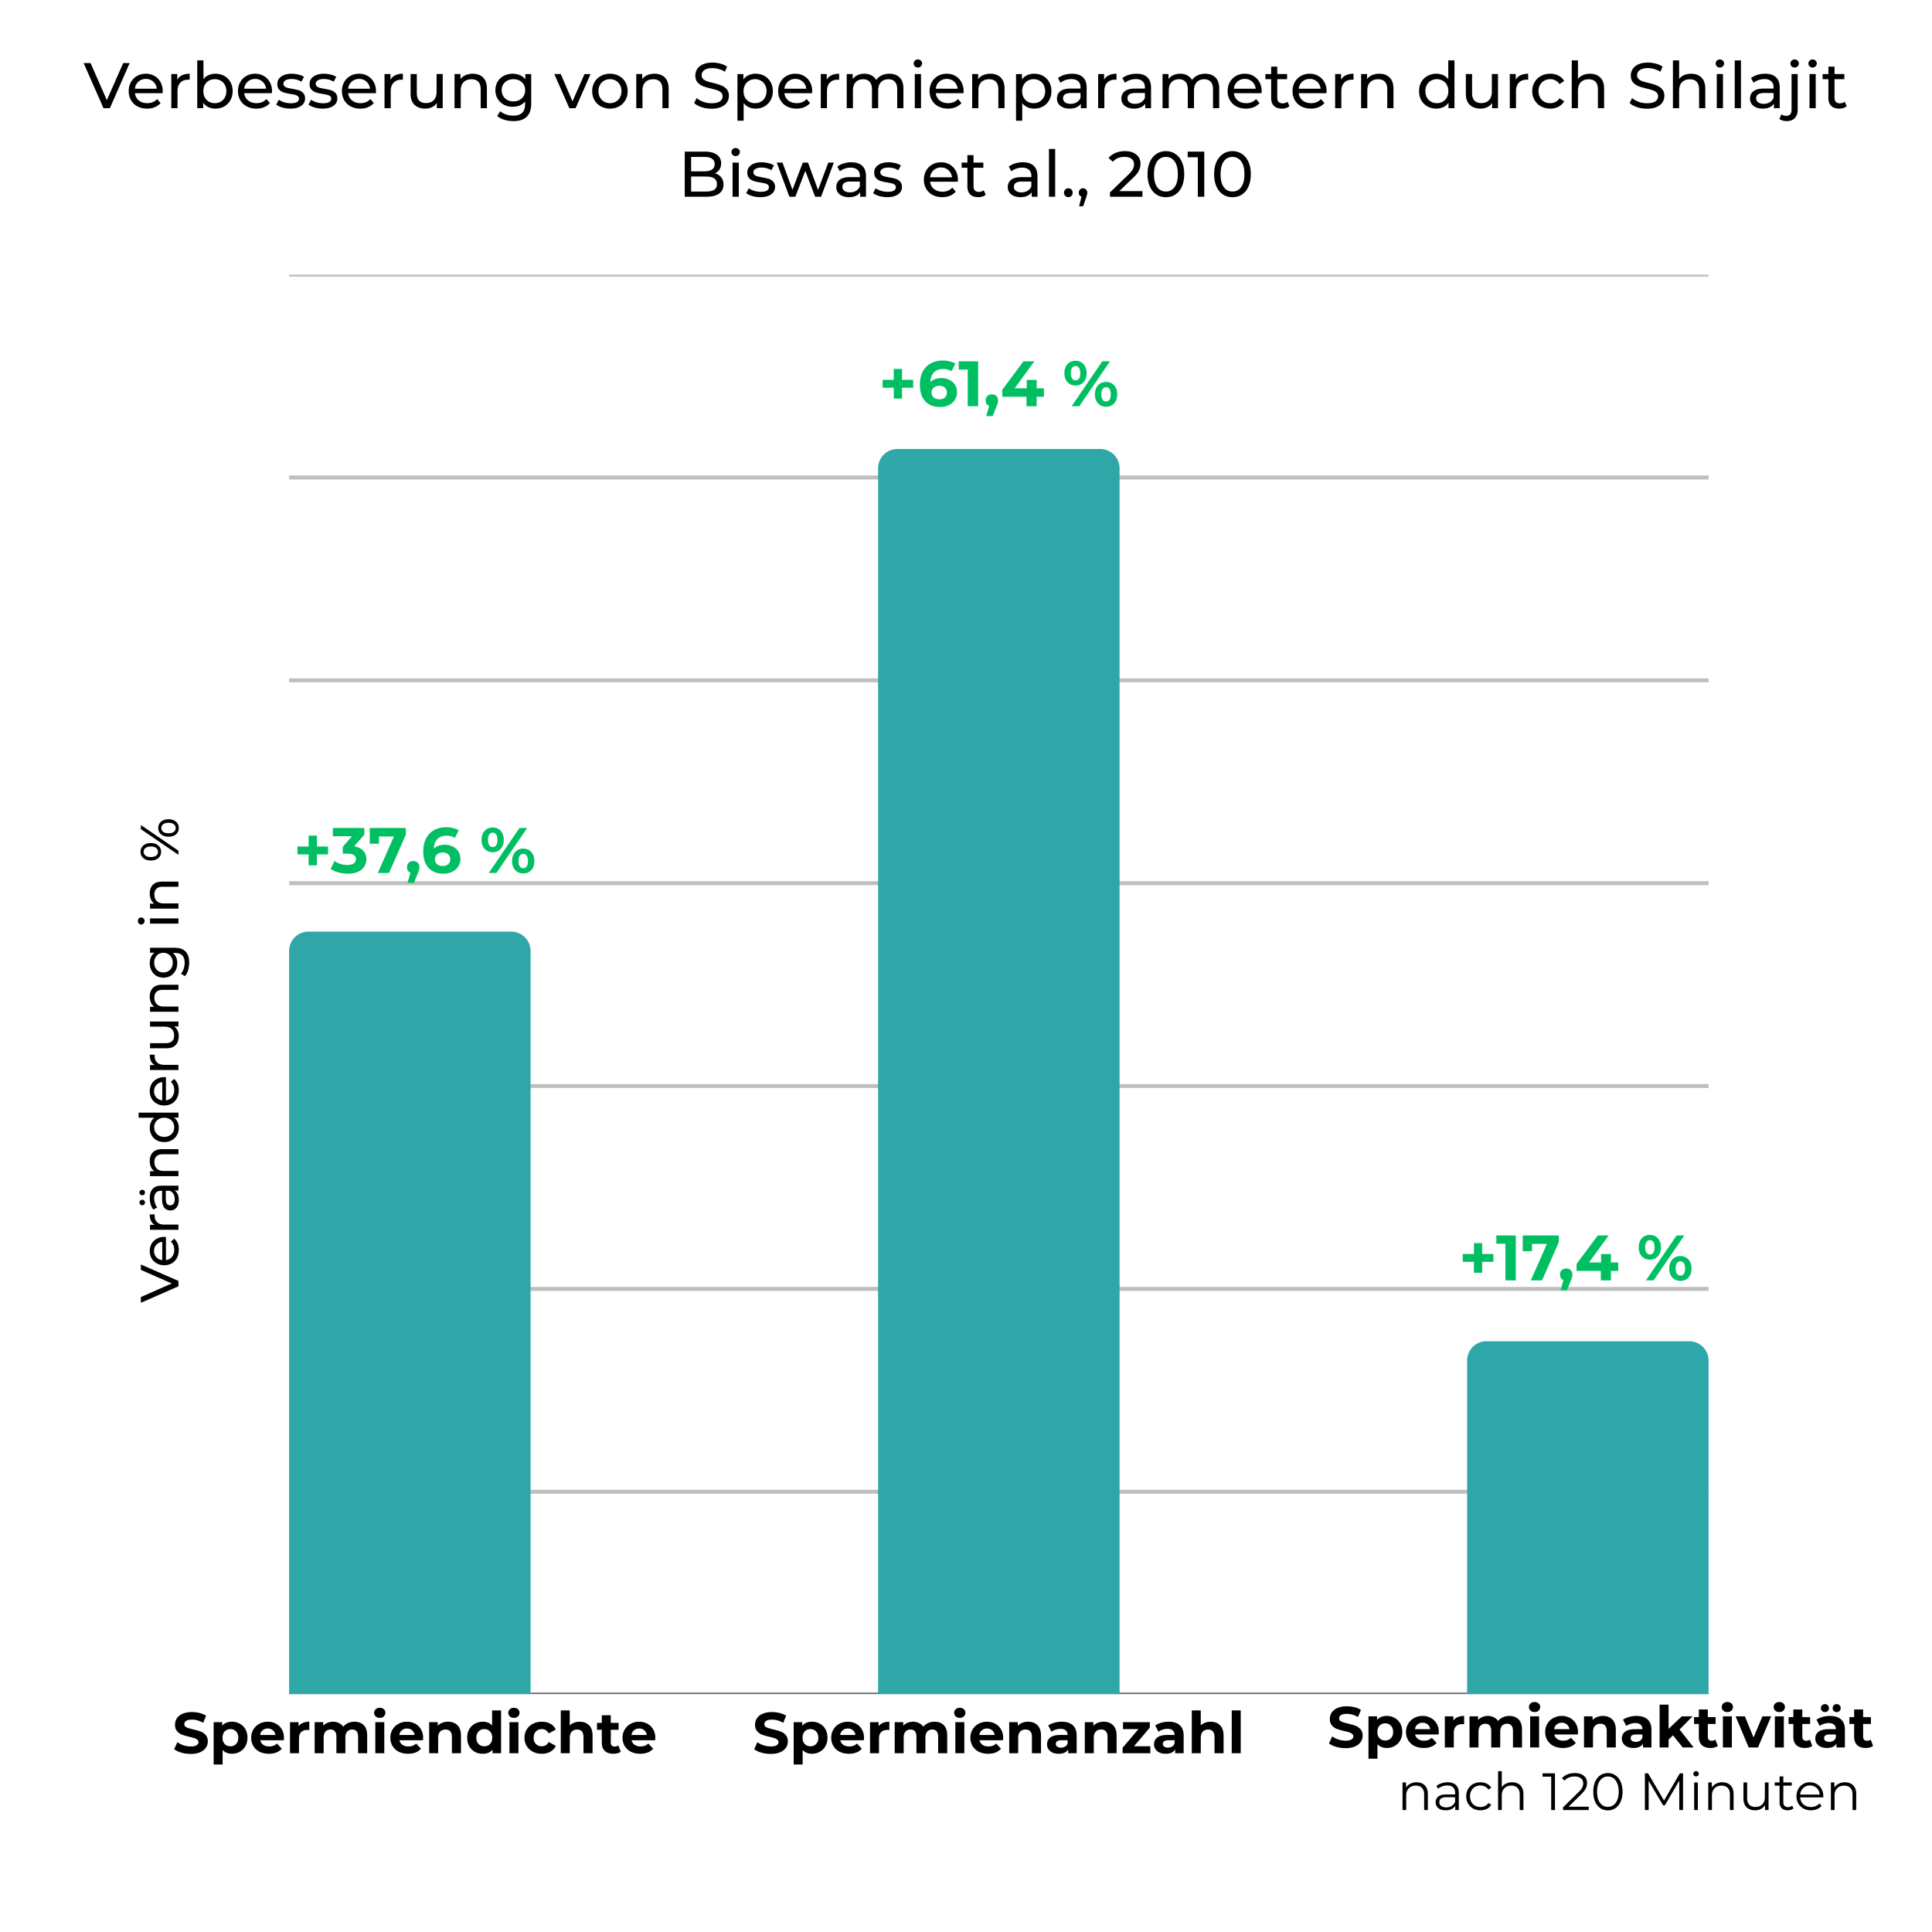 <svg viewBox="0 0 360 360" version="1.2" height="480" width="480" xmlns="http://www.w3.org/2000/svg"><defs><clipPath id="b"><path d="M8.871 273h264.5v.668H8.871Zm0 0"></path></clipPath><clipPath id="c"><path d="M8.871 235h264.5v2H8.871Zm0 0"></path></clipPath><clipPath id="d"><path d="M8.871 197h264.5v2H8.871Zm0 0"></path></clipPath><clipPath id="e"><path d="M8.871 159h264.5v2H8.871Zm0 0"></path></clipPath><clipPath id="f"><path d="M8.871 122h264.5v1H8.871Zm0 0"></path></clipPath><clipPath id="g"><path d="M8.871 84h264.5v2H8.871Zm0 0"></path></clipPath><clipPath id="h"><path d="M8.871 46h264.5v2H8.871Zm0 0"></path></clipPath><clipPath id="i"><path d="M8.871 9.172h264.5V10H8.871Zm0 0"></path></clipPath><clipPath id="j"><path d="M8.871 131.594h44.996v142.074H8.871Zm0 0"></path></clipPath><clipPath id="k"><path d="M118.621 41.664h44.996v232.004h-44.996Zm0 0"></path></clipPath><clipPath id="l"><path d="M228.371 207.922h45v65.746h-45Zm0 0"></path></clipPath><clipPath id="a"><path d="M0 0h283v283H0z"></path></clipPath><clipPath id="m"><path d="M0 0h48v16H0z"></path></clipPath><clipPath id="o"><path d="M.2 2H7v9H.2Zm0 0"></path></clipPath><clipPath id="n"><path d="M0 0h104v15H0z"></path></clipPath><clipPath id="p"><path d="M0 0h94v15H0z"></path></clipPath><clipPath id="q"><path d="M0 0h94v15H0z"></path></clipPath><clipPath id="r"><path d="M0 0h47v16H0z"></path></clipPath><clipPath id="s"><path d="M0 0h46v16H0z"></path></clipPath></defs><g transform="translate(45 42)" clip-path="url(#a)"><g clip-path="url(#b)"><path transform="matrix(.735 0 0 .735 8.87 9.17)" style="fill:none;stroke-width:1;stroke-linecap:butt;stroke-linejoin:miter;stroke:#000;stroke-opacity:.6;stroke-miterlimit:4" d="M.001 359.998h360.002"></path></g><g clip-path="url(#c)"><path transform="matrix(.735 0 0 .735 8.87 9.17)" style="fill:none;stroke-width:1;stroke-linecap:butt;stroke-linejoin:miter;stroke:#000;stroke-opacity:.251;stroke-miterlimit:4" d="M.001 308.57h360.002"></path></g><g clip-path="url(#d)"><path transform="matrix(.735 0 0 .735 8.87 9.17)" style="fill:none;stroke-width:1;stroke-linecap:butt;stroke-linejoin:miter;stroke:#000;stroke-opacity:.251;stroke-miterlimit:4" d="M.001 257.142h360.002"></path></g><g clip-path="url(#e)"><path transform="matrix(.735 0 0 .735 8.87 9.17)" style="fill:none;stroke-width:1;stroke-linecap:butt;stroke-linejoin:miter;stroke:#000;stroke-opacity:.251;stroke-miterlimit:4" d="M.001 205.714h360.002"></path></g><g clip-path="url(#f)"><path transform="matrix(.735 0 0 .735 8.87 9.17)" style="fill:none;stroke-width:1;stroke-linecap:butt;stroke-linejoin:miter;stroke:#000;stroke-opacity:.251;stroke-miterlimit:4" d="M.001 154.286h360.002"></path></g><g clip-path="url(#g)"><path transform="matrix(.735 0 0 .735 8.87 9.17)" style="fill:none;stroke-width:1;stroke-linecap:butt;stroke-linejoin:miter;stroke:#000;stroke-opacity:.251;stroke-miterlimit:4" d="M.001 102.858h360.002"></path></g><g clip-path="url(#h)"><path transform="matrix(.735 0 0 .735 8.87 9.17)" style="fill:none;stroke-width:1;stroke-linecap:butt;stroke-linejoin:miter;stroke:#000;stroke-opacity:.251;stroke-miterlimit:4" d="M.001 51.43h360.002"></path></g><g clip-path="url(#i)"><path transform="matrix(.735 0 0 .735 8.87 9.17)" style="fill:none;stroke-width:1;stroke-linecap:butt;stroke-linejoin:miter;stroke:#000;stroke-opacity:.251;stroke-miterlimit:4" d="M.001.002h360.002"></path></g><g clip-path="url(#j)"><path style="stroke:none;fill-rule:nonzero;fill:#2fa7a9;fill-opacity:1" d="M12.469 131.594h37.8q.714.001 1.376.277c.44.18.832.441 1.167.777.34.34.598.727.782 1.168q.274.664.273 1.38v138.472q0 .718-.273 1.379a3.5 3.5 0 0 1-.782 1.168 3.59 3.59 0 0 1-2.542 1.055H12.469a3.587 3.587 0 0 1-2.543-1.055 3.5 3.5 0 0 1-.781-1.168 3.55 3.55 0 0 1-.274-1.379V135.195q-.001-.715.274-1.379c.183-.441.44-.828.78-1.168a3.5 3.5 0 0 1 1.169-.777 3.5 3.5 0 0 1 1.375-.277m0 0"></path></g><g clip-path="url(#k)"><path style="stroke:none;fill-rule:nonzero;fill:#2fa7a9;fill-opacity:1" d="M122.219 41.664h37.8q.717.001 1.376.277c.44.18.832.442 1.167.778.34.34.598.726.782 1.168q.274.663.273 1.379v228.402q0 .718-.273 1.379a3.5 3.5 0 0 1-.781 1.168 3.59 3.59 0 0 1-2.543 1.055h-37.801a3.587 3.587 0 0 1-2.543-1.055 3.5 3.5 0 0 1-.781-1.168 3.55 3.55 0 0 1-.274-1.379V45.266q-.001-.716.274-1.38c.183-.44.44-.827.78-1.167a3.5 3.5 0 0 1 1.169-.778 3.5 3.5 0 0 1 1.375-.277m0 0"></path></g><g clip-path="url(#l)"><path style="stroke:none;fill-rule:nonzero;fill:#2fa7a9;fill-opacity:1" d="M231.973 207.922h37.797c.476 0 .937.094 1.378.273q.661.277 1.168.782.506.504.778 1.168.276.659.277 1.378v62.145q-.001.718-.277 1.379c-.18.441-.442.832-.778 1.168-.34.336-.726.598-1.168.781a3.6 3.6 0 0 1-1.378.274h-37.797q-.719.001-1.38-.274a3.6 3.6 0 0 1-1.167-.781 3.59 3.59 0 0 1-1.055-2.547v-62.145q-.001-.718.274-1.378.276-.664.78-1.168a3.59 3.59 0 0 1 2.548-1.055m0 0"></path></g></g><g style="fill:#000;fill-opacity:1"><path transform="translate(15.598 20.16)" style="stroke:none" d="M8.563-8.406 4.874 0H3.688L-.017-8.406h1.297L4.313-1.5l3.046-6.906Zm0 0"></path></g><g style="fill:#000;fill-opacity:1"><path transform="translate(23.482 20.16)" style="stroke:none" d="M6.844-3.14q-.001.127-.032.343H1.657q.107.844.735 1.36.637.501 1.562.5 1.139.001 1.844-.766l.64.75Q6-.45 5.36-.187c-.43.18-.906.265-1.437.265Q2.92.08 2.14-.328A3.04 3.04 0 0 1 .92-1.5 3.4 3.4 0 0 1 .5-3.187q-.002-.92.406-1.657.422-.748 1.14-1.156a3.25 3.25 0 0 1 1.657-.422q.904 0 1.61.422.714.408 1.125 1.156.405.737.406 1.703m-3.14-2.313c-.556 0-1.017.172-1.392.516q-.561.503-.656 1.312h4.078a2.04 2.04 0 0 0-.656-1.312q-.55-.516-1.375-.516m0 0"></path></g><g style="fill:#000;fill-opacity:1"><path transform="translate(30.826 20.16)" style="stroke:none" d="M2.203-5.297q.293-.545.875-.828c.395-.195.875-.297 1.438-.297v1.125a2 2 0 0 0-.266-.016q-.94 0-1.469.563c-.355.367-.531.89-.531 1.578V0H1.094v-6.36h1.11Zm0 0"></path></g><g style="fill:#000;fill-opacity:1"><path transform="translate(35.662 20.16)" style="stroke:none" d="M4.469-6.422q.919.001 1.656.406.731.41 1.14 1.141.423.738.423 1.688 0 .97-.422 1.703A3 3 0 0 1 6.125-.328Q5.388.08 4.469.078q-.72 0-1.313-.281a2.46 2.46 0 0 1-.953-.813V0h-1.11v-8.906H2.25v3.5q.374-.498.953-.75a3 3 0 0 1 1.266-.266M4.375-.937q.608 0 1.094-.282c.32-.187.578-.445.765-.781q.282-.515.282-1.187c0-.438-.094-.82-.282-1.157a1.94 1.94 0 0 0-.765-.781 2.14 2.14 0 0 0-1.094-.281 2.2 2.2 0 0 0-1.11.281q-.485.268-.765.781c-.18.336-.266.719-.266 1.157 0 .449.086.843.266 1.187q.28.502.766.781a2.2 2.2 0 0 0 1.109.282m0 0"></path></g><g style="fill:#000;fill-opacity:1"><path transform="translate(43.846 20.16)" style="stroke:none" d="M6.844-3.14q-.001.127-.032.343H1.657q.107.844.735 1.36.637.501 1.562.5 1.139.001 1.844-.766l.64.75Q6-.45 5.36-.187c-.43.18-.906.265-1.437.265Q2.92.08 2.14-.328A3.04 3.04 0 0 1 .92-1.5 3.4 3.4 0 0 1 .5-3.187q-.002-.92.406-1.657.422-.748 1.14-1.156a3.25 3.25 0 0 1 1.657-.422q.904 0 1.61.422.714.408 1.125 1.156.405.737.406 1.703m-3.14-2.313c-.556 0-1.017.172-1.392.516q-.561.503-.656 1.312h4.078a2.04 2.04 0 0 0-.656-1.312q-.55-.516-1.375-.516m0 0"></path></g><g style="fill:#000;fill-opacity:1"><path transform="translate(51.19 20.16)" style="stroke:none" d="M2.922.078q-.786-.002-1.5-.203-.72-.218-1.14-.547l.484-.906q.419.299 1.015.484.61.174 1.219.172 1.514.001 1.516-.86a.55.55 0 0 0-.203-.452 1.3 1.3 0 0 0-.516-.25q-.314-.078-.875-.172a8.4 8.4 0 0 1-1.25-.281 1.97 1.97 0 0 1-.844-.532Q.484-3.842.484-4.516q0-.856.72-1.375.73-.528 1.937-.53.638.002 1.265.155.638.158 1.047.422l-.484.907q-.785-.5-1.844-.5-.721.001-1.11.25-.39.236-.39.625c0 .21.07.375.219.5q.215.174.531.265.328.082.906.188.764.13 1.235.28.468.142.797.517.341.362.343 1-.001.86-.734 1.375-.736.515-2 .515m0 0"></path></g><g style="fill:#000;fill-opacity:1"><path transform="translate(57.202 20.16)" style="stroke:none" d="M2.922.078q-.786-.002-1.5-.203-.72-.218-1.14-.547l.484-.906q.419.299 1.015.484.61.174 1.219.172 1.514.001 1.516-.86a.55.55 0 0 0-.203-.452 1.3 1.3 0 0 0-.516-.25q-.314-.078-.875-.172a8.4 8.4 0 0 1-1.25-.281 1.97 1.97 0 0 1-.844-.532Q.484-3.842.484-4.516q0-.856.72-1.375.73-.528 1.937-.53.638.002 1.265.155.638.158 1.047.422l-.484.907q-.785-.5-1.844-.5-.721.001-1.11.25-.39.236-.39.625c0 .21.07.375.219.5q.215.174.531.265.328.082.906.188.764.13 1.235.28.468.142.797.517.341.362.343 1-.001.86-.734 1.375-.736.515-2 .515m0 0"></path></g><g style="fill:#000;fill-opacity:1"><path transform="translate(63.214 20.16)" style="stroke:none" d="M6.844-3.14q-.001.127-.032.343H1.657q.107.844.735 1.36.637.501 1.562.5 1.139.001 1.844-.766l.64.75Q6-.45 5.36-.187c-.43.18-.906.265-1.437.265Q2.92.08 2.14-.328A3.04 3.04 0 0 1 .92-1.5 3.4 3.4 0 0 1 .5-3.187q-.002-.92.406-1.657.422-.748 1.14-1.156a3.25 3.25 0 0 1 1.657-.422q.904 0 1.61.422.714.408 1.125 1.156.405.737.406 1.703m-3.14-2.313c-.556 0-1.017.172-1.392.516q-.561.503-.656 1.312h4.078a2.04 2.04 0 0 0-.656-1.312q-.55-.516-1.375-.516m0 0"></path></g><g style="fill:#000;fill-opacity:1"><path transform="translate(70.558 20.16)" style="stroke:none" d="M2.203-5.297q.293-.545.875-.828c.395-.195.875-.297 1.438-.297v1.125a2 2 0 0 0-.266-.016q-.94 0-1.469.563c-.355.367-.531.89-.531 1.578V0H1.094v-6.36h1.11Zm0 0"></path></g><g style="fill:#000;fill-opacity:1"><path transform="translate(75.478 20.16)" style="stroke:none" d="M7.016-6.36V0H5.922v-.953A2.4 2.4 0 0 1 5-.187c-.375.18-.79.265-1.234.265q-1.267 0-2-.703c-.493-.469-.735-1.16-.735-2.078V-6.36h1.157v3.53q-.001.927.437 1.407.45.47 1.281.469.904.002 1.438-.547c.351-.375.531-.898.531-1.578V-6.36Zm0 0"></path></g><g style="fill:#000;fill-opacity:1"><path transform="translate(83.602 20.16)" style="stroke:none" d="M4.484-6.422q1.22 0 1.922.703.717.704.719 2.063V0H5.969v-3.531c0-.614-.149-1.078-.438-1.39q-.44-.47-1.265-.47-.938.001-1.485.547-.532.55-.531 1.563V0H1.094v-6.36h1.11v.954q.339-.48.937-.75a3.3 3.3 0 0 1 1.343-.266m0 0"></path></g><g style="fill:#000;fill-opacity:1"><path transform="translate(91.81 20.16)" style="stroke:none" d="M7.172-6.36v5.5q0 1.655-.828 2.454c-.555.539-1.375.812-2.469.812a5.9 5.9 0 0 1-1.719-.25q-.814-.252-1.312-.703l.547-.89q.45.385 1.093.609.657.217 1.36.219c.738 0 1.285-.18 1.64-.532Q6.03.345 6.031-.75v-.5a2.6 2.6 0 0 1-1.015.75 3.5 3.5 0 0 1-1.282.234q-.925 0-1.656-.39A2.9 2.9 0 0 1 .922-1.75Q.5-2.453.5-3.344q0-.903.422-1.61A2.8 2.8 0 0 1 2.078-6.03a3.5 3.5 0 0 1 1.656-.39q.717 0 1.329.265c.414.18.753.437 1.015.781v-.984ZM3.859-1.265q.622.002 1.125-.265.499-.265.782-.735.28-.48.28-1.078 0-.921-.609-1.484-.61-.576-1.578-.578c-.648 0-1.171.195-1.578.578q-.61.563-.61 1.484 0 .598.282 1.078c.188.313.445.559.781.735.332.18.707.265 1.125.265m0 0"></path></g><g style="fill:#000;fill-opacity:1"><path transform="translate(103.318 20.16)" style="stroke:none" d="M6.719-6.36 3.937 0H2.766L-.031-6.36h1.203l2.187 5.094 2.235-5.093Zm0 0"></path></g><g style="fill:#000;fill-opacity:1"><path transform="translate(109.846 20.16)" style="stroke:none" d="M3.813.078q-.94 0-1.704-.422A3.1 3.1 0 0 1 .922-1.5 3.4 3.4 0 0 1 .5-3.187q0-.92.422-1.657Q1.357-5.592 2.109-6a3.46 3.46 0 0 1 1.704-.422c.632 0 1.203.14 1.703.422q.75.408 1.172 1.156.42.737.421 1.657 0 .937-.421 1.687A3.03 3.03 0 0 1 5.516-.344Q4.764.08 3.813.078m0-1.016q.608 0 1.093-.28c.332-.188.586-.446.766-.782q.28-.515.281-1.187c0-.438-.094-.82-.281-1.157a1.83 1.83 0 0 0-.766-.781 2.14 2.14 0 0 0-1.093-.281q-.612 0-1.094.281-.485.268-.766.781a2.3 2.3 0 0 0-.281 1.157q0 .672.281 1.187.281.502.766.781.482.282 1.094.282m0 0"></path></g><g style="fill:#000;fill-opacity:1"><path transform="translate(117.466 20.16)" style="stroke:none" d="M4.484-6.422q1.22 0 1.922.703.717.704.719 2.063V0H5.969v-3.531c0-.614-.149-1.078-.438-1.39q-.44-.47-1.265-.47-.938.001-1.485.547-.532.55-.531 1.563V0H1.094v-6.36h1.11v.954q.339-.48.937-.75a3.3 3.3 0 0 1 1.343-.266m0 0"></path></g><g style="fill:#000;fill-opacity:1"><path transform="translate(128.866 20.16)" style="stroke:none" d="M3.703.094a6 6 0 0 1-1.828-.281Q.998-.483.485-.953l.453-.938c.32.282.734.516 1.234.704.5.18 1.008.265 1.531.265.695 0 1.219-.113 1.563-.344q.515-.356.515-.953a.93.93 0 0 0-.281-.703 1.9 1.9 0 0 0-.703-.406c-.274-.102-.656-.211-1.156-.328q-.957-.232-1.532-.453a2.7 2.7 0 0 1-1-.703Q.701-5.294.703-6.094q-.001-.668.344-1.203.357-.545 1.078-.875Q2.84-8.5 3.906-8.5q.75.002 1.469.203.717.189 1.234.547l-.39.953a4.6 4.6 0 0 0-2.313-.672c-.68 0-1.187.125-1.531.375q-.502.362-.5.953 0 .423.281.704.296.27.719.421.42.142 1.156.313.95.234 1.516.469.574.22.984.687.422.47.422 1.25 0 .675-.36 1.219-.361.531-1.093.86-.72.314-1.797.312m0 0"></path></g><g style="fill:#000;fill-opacity:1"><path transform="translate(136.318 20.16)" style="stroke:none" d="M4.469-6.422q.919.001 1.656.406.731.41 1.14 1.141.423.738.423 1.688 0 .97-.422 1.703A3 3 0 0 1 6.125-.328Q5.388.08 4.469.078a2.94 2.94 0 0 1-1.266-.265 2.55 2.55 0 0 1-.953-.766v3.281H1.094v-8.687h1.11v1a2.4 2.4 0 0 1 .952-.782 3 3 0 0 1 1.313-.28M4.375-.937q.608 0 1.094-.282c.32-.187.578-.445.765-.781q.282-.515.282-1.187c0-.438-.094-.82-.282-1.157a1.94 1.94 0 0 0-.765-.781 2.14 2.14 0 0 0-1.094-.281q-.61 0-1.094.281-.485.283-.765.781a2.3 2.3 0 0 0-.282 1.157c0 .449.086.843.266 1.187q.28.502.766.781a2.2 2.2 0 0 0 1.109.282m0 0"></path></g><g style="fill:#000;fill-opacity:1"><path transform="translate(144.502 20.16)" style="stroke:none" d="M6.844-3.14q-.001.127-.032.343H1.657q.107.844.735 1.36.637.501 1.562.5 1.139.001 1.844-.766l.64.75Q6-.45 5.36-.187c-.43.18-.906.265-1.437.265Q2.92.08 2.14-.328A3.04 3.04 0 0 1 .92-1.5 3.4 3.4 0 0 1 .5-3.187q-.002-.92.406-1.657.422-.748 1.14-1.156a3.25 3.25 0 0 1 1.657-.422q.904 0 1.61.422.714.408 1.125 1.156.405.737.406 1.703m-3.14-2.313c-.556 0-1.017.172-1.392.516q-.561.503-.656 1.312h4.078a2.04 2.04 0 0 0-.656-1.312q-.55-.516-1.375-.516m0 0"></path></g><g style="fill:#000;fill-opacity:1"><path transform="translate(151.846 20.16)" style="stroke:none" d="M2.203-5.297q.293-.545.875-.828c.395-.195.875-.297 1.438-.297v1.125a2 2 0 0 0-.266-.016q-.94 0-1.469.563c-.355.367-.531.89-.531 1.578V0H1.094v-6.36h1.11Zm0 0"></path></g><g style="fill:#000;fill-opacity:1"><path transform="translate(156.682 20.16)" style="stroke:none" d="M9.047-6.422q1.201 0 1.906.703.703.692.703 2.063V0H10.5v-3.531q-.002-.921-.437-1.39-.424-.47-1.204-.47c-.586 0-1.046.184-1.39.547q-.516.55-.516 1.563V0H5.797v-3.531c0-.614-.149-1.078-.438-1.39q-.421-.47-1.203-.47-.877.001-1.39.547-.516.55-.516 1.563V0H1.094v-6.36h1.11v.954q.34-.498.905-.75a3 3 0 0 1 1.282-.266q.75.001 1.312.313.575.297.89.859.357-.543 1-.86a3.36 3.36 0 0 1 1.454-.312m0 0"></path></g><g style="fill:#000;fill-opacity:1"><path transform="translate(169.366 20.16)" style="stroke:none" d="M1.094-6.36H2.25V0H1.094Zm.578-1.218a.75.75 0 0 1-.563-.219.7.7 0 0 1-.218-.531.72.72 0 0 1 .218-.531.76.76 0 0 1 .563-.22c.219 0 .398.075.547.22a.64.64 0 0 1 .234.5.77.77 0 0 1-.234.562.74.74 0 0 1-.547.219m0 0"></path></g><g style="fill:#000;fill-opacity:1"><path transform="translate(172.714 20.16)" style="stroke:none" d="M6.844-3.14q-.001.127-.032.343H1.657q.107.844.735 1.36.637.501 1.562.5 1.139.001 1.844-.766l.64.75Q6-.45 5.36-.187c-.43.18-.906.265-1.437.265Q2.92.08 2.14-.328A3.04 3.04 0 0 1 .92-1.5 3.4 3.4 0 0 1 .5-3.187q-.002-.92.406-1.657.422-.748 1.14-1.156a3.25 3.25 0 0 1 1.657-.422q.904 0 1.61.422.714.408 1.125 1.156.405.737.406 1.703m-3.14-2.313c-.556 0-1.017.172-1.392.516q-.561.503-.656 1.312h4.078a2.04 2.04 0 0 0-.656-1.312q-.55-.516-1.375-.516m0 0"></path></g><g style="fill:#000;fill-opacity:1"><path transform="translate(180.058 20.16)" style="stroke:none" d="M4.484-6.422q1.22 0 1.922.703.717.704.719 2.063V0H5.969v-3.531c0-.614-.149-1.078-.438-1.39q-.44-.47-1.265-.47-.938.001-1.485.547-.532.55-.531 1.563V0H1.094v-6.36h1.11v.954q.339-.48.937-.75a3.3 3.3 0 0 1 1.343-.266m0 0"></path></g><g style="fill:#000;fill-opacity:1"><path transform="translate(188.23 20.16)" style="stroke:none" d="M4.469-6.422q.919.001 1.656.406.731.41 1.14 1.141.423.738.423 1.688 0 .97-.422 1.703A3 3 0 0 1 6.125-.328Q5.388.08 4.469.078a2.94 2.94 0 0 1-1.266-.265 2.55 2.55 0 0 1-.953-.766v3.281H1.094v-8.687h1.11v1a2.4 2.4 0 0 1 .952-.782 3 3 0 0 1 1.313-.28M4.375-.937q.608 0 1.094-.282c.32-.187.578-.445.765-.781q.282-.515.282-1.187c0-.438-.094-.82-.282-1.157a1.94 1.94 0 0 0-.765-.781 2.14 2.14 0 0 0-1.094-.281q-.61 0-1.094.281-.485.283-.765.781a2.3 2.3 0 0 0-.282 1.157c0 .449.086.843.266 1.187q.28.502.766.781a2.2 2.2 0 0 0 1.109.282m0 0"></path></g><g style="fill:#000;fill-opacity:1"><path transform="translate(196.354 20.16)" style="stroke:none" d="M3.406-6.422q1.325 0 2.016.656.703.644.703 1.922V0H5.047v-.844q-.3.456-.828.688-.534.234-1.266.234-1.063 0-1.719-.515c-.43-.344-.64-.797-.64-1.36q0-.842.61-1.344.621-.515 1.952-.515h1.828v-.235q-.002-.732-.437-1.125-.44-.405-1.266-.406-.563 0-1.11.188a2.7 2.7 0 0 0-.905.5L.78-5.61a3.4 3.4 0 0 1 1.172-.594 4.8 4.8 0 0 1 1.453-.219m-.265 5.61q.655 0 1.14-.297a1.72 1.72 0 0 0 .703-.828v-.891h-1.78q-1.47 0-1.47.984a.89.89 0 0 0 .375.75q.375.282 1.032.282m0 0"></path></g><g style="fill:#000;fill-opacity:1"><path transform="translate(203.53 20.16)" style="stroke:none" d="M2.203-5.297q.293-.545.875-.828c.395-.195.875-.297 1.438-.297v1.125a2 2 0 0 0-.266-.016q-.94 0-1.469.563c-.355.367-.531.89-.531 1.578V0H1.094v-6.36h1.11Zm0 0"></path></g><g style="fill:#000;fill-opacity:1"><path transform="translate(208.354 20.16)" style="stroke:none" d="M3.406-6.422q1.325 0 2.016.656.703.644.703 1.922V0H5.047v-.844q-.3.456-.828.688-.534.234-1.266.234-1.063 0-1.719-.515c-.43-.344-.64-.797-.64-1.36q0-.842.61-1.344.621-.515 1.952-.515h1.828v-.235q-.002-.732-.437-1.125-.44-.405-1.266-.406-.563 0-1.11.188a2.7 2.7 0 0 0-.905.5L.78-5.61a3.4 3.4 0 0 1 1.172-.594 4.8 4.8 0 0 1 1.453-.219m-.265 5.61q.655 0 1.14-.297a1.72 1.72 0 0 0 .703-.828v-.891h-1.78q-1.47 0-1.47.984a.89.89 0 0 0 .375.75q.375.282 1.032.282m0 0"></path></g><g style="fill:#000;fill-opacity:1"><path transform="translate(215.53 20.16)" style="stroke:none" d="M9.047-6.422q1.201 0 1.906.703.703.692.703 2.063V0H10.5v-3.531q-.002-.921-.437-1.39-.424-.47-1.204-.47c-.586 0-1.046.184-1.39.547q-.516.55-.516 1.563V0H5.797v-3.531c0-.614-.149-1.078-.438-1.39q-.421-.47-1.203-.47-.877.001-1.39.547-.516.55-.516 1.563V0H1.094v-6.36h1.11v.954q.34-.498.905-.75a3 3 0 0 1 1.282-.266q.75.001 1.312.313.575.297.89.859.357-.543 1-.86a3.36 3.36 0 0 1 1.454-.312m0 0"></path></g><g style="fill:#000;fill-opacity:1"><path transform="translate(228.25 20.16)" style="stroke:none" d="M6.844-3.14q-.001.127-.032.343H1.657q.107.844.735 1.36.637.501 1.562.5 1.139.001 1.844-.766l.64.75Q6-.45 5.36-.187c-.43.18-.906.265-1.437.265Q2.92.08 2.14-.328A3.04 3.04 0 0 1 .92-1.5 3.4 3.4 0 0 1 .5-3.187q-.002-.92.406-1.657.422-.748 1.14-1.156a3.25 3.25 0 0 1 1.657-.422q.904 0 1.61.422.714.408 1.125 1.156.405.737.406 1.703m-3.14-2.313c-.556 0-1.017.172-1.392.516q-.561.503-.656 1.312h4.078a2.04 2.04 0 0 0-.656-1.312q-.55-.516-1.375-.516m0 0"></path></g><g style="fill:#000;fill-opacity:1"><path transform="translate(235.594 20.16)" style="stroke:none" d="M4.672-.375a1.75 1.75 0 0 1-.625.344c-.25.07-.508.11-.766.11q-.972 0-1.5-.516c-.343-.344-.515-.836-.515-1.485v-3.484H.188v-.953h1.078V-7.75h1.14v1.39h1.828v.954H2.406v3.437q-.001.516.25.797c.176.18.426.266.75.266q.53 0 .906-.297Zm0 0"></path></g><g style="fill:#000;fill-opacity:1"><path transform="translate(240.346 20.16)" style="stroke:none" d="M6.844-3.14q-.001.127-.032.343H1.657q.107.844.735 1.36.637.501 1.562.5 1.139.001 1.844-.766l.64.75Q6-.45 5.36-.187c-.43.18-.906.265-1.437.265Q2.92.08 2.14-.328A3.04 3.04 0 0 1 .92-1.5 3.4 3.4 0 0 1 .5-3.187q-.002-.92.406-1.657.422-.748 1.14-1.156a3.25 3.25 0 0 1 1.657-.422q.904 0 1.61.422.714.408 1.125 1.156.405.737.406 1.703m-3.14-2.313c-.556 0-1.017.172-1.392.516q-.561.503-.656 1.312h4.078a2.04 2.04 0 0 0-.656-1.312q-.55-.516-1.375-.516m0 0"></path></g><g style="fill:#000;fill-opacity:1"><path transform="translate(247.69 20.16)" style="stroke:none" d="M2.203-5.297q.293-.545.875-.828c.395-.195.875-.297 1.438-.297v1.125a2 2 0 0 0-.266-.016q-.94 0-1.469.563c-.355.367-.531.89-.531 1.578V0H1.094v-6.36h1.11Zm0 0"></path></g><g style="fill:#000;fill-opacity:1"><path transform="translate(252.526 20.16)" style="stroke:none" d="M4.484-6.422q1.22 0 1.922.703.717.704.719 2.063V0H5.969v-3.531c0-.614-.149-1.078-.438-1.39q-.44-.47-1.265-.47-.938.001-1.485.547-.532.55-.531 1.563V0H1.094v-6.36h1.11v.954q.339-.48.937-.75a3.3 3.3 0 0 1 1.343-.266m0 0"></path></g><g style="fill:#000;fill-opacity:1"><path transform="translate(263.926 20.16)" style="stroke:none" d="M7.094-8.906V0h-1.11v-1.016q-.376.533-.968.813a3 3 0 0 1-1.297.281Q2.794.08 2.063-.328A3.04 3.04 0 0 1 .906-1.484Q.498-2.216.5-3.187q-.002-.95.406-1.688a3 3 0 0 1 1.156-1.14 3.37 3.37 0 0 1 1.657-.407q.686.001 1.265.266c.383.168.704.418.954.75v-3.5ZM3.812-.937q.61 0 1.094-.282.497-.279.766-.781.28-.515.281-1.187c0-.438-.094-.82-.281-1.157a1.83 1.83 0 0 0-.766-.781 2.14 2.14 0 0 0-1.093-.281q-.612 0-1.094.281-.485.268-.766.781a2.3 2.3 0 0 0-.281 1.157q0 .672.281 1.187.281.502.766.781.482.282 1.094.282m0 0"></path></g><g style="fill:#000;fill-opacity:1"><path transform="translate(272.11 20.16)" style="stroke:none" d="M7.016-6.36V0H5.922v-.953A2.4 2.4 0 0 1 5-.187c-.375.18-.79.265-1.234.265q-1.267 0-2-.703c-.493-.469-.735-1.16-.735-2.078V-6.36h1.157v3.53q-.001.927.437 1.407.45.47 1.281.469.904.002 1.438-.547c.351-.375.531-.898.531-1.578V-6.36Zm0 0"></path></g><g style="fill:#000;fill-opacity:1"><path transform="translate(280.234 20.16)" style="stroke:none" d="M2.203-5.297q.293-.545.875-.828c.395-.195.875-.297 1.438-.297v1.125a2 2 0 0 0-.266-.016q-.94 0-1.469.563c-.355.367-.531.89-.531 1.578V0H1.094v-6.36h1.11Zm0 0"></path></g><g style="fill:#000;fill-opacity:1"><path transform="translate(285.01 20.16)" style="stroke:none" d="M3.86.078q-.974 0-1.735-.422A3.1 3.1 0 0 1 .938-1.5 3.3 3.3 0 0 1 .5-3.187q0-.92.438-1.657Q1.373-5.592 2.125-6q.762-.422 1.734-.422.873 0 1.547.36.67.344 1.047 1l-.875.562q-.3-.45-.75-.672a2 2 0 0 0-.969-.234q-.627 0-1.125.281c-.336.18-.593.438-.78.781a2.3 2.3 0 0 0-.282 1.157q0 .672.281 1.187c.188.344.445.61.781.797.332.18.707.266 1.125.266.352 0 .676-.07.97-.22q.45-.231.75-.687l.874.547Q6.076-.64 5.406-.28 4.732.08 3.86.079m0 0"></path></g><g style="fill:#000;fill-opacity:1"><path transform="translate(291.778 20.16)" style="stroke:none" d="M4.484-6.422q1.22 0 1.922.703.717.704.719 2.063V0H5.969v-3.531c0-.614-.149-1.078-.438-1.39q-.44-.47-1.265-.47-.938.001-1.485.547-.532.55-.531 1.563V0H1.094v-8.906H2.25v3.453c.238-.313.55-.55.938-.719.382-.164.816-.25 1.296-.25m0 0"></path></g><g style="fill:#000;fill-opacity:1"><path transform="translate(303.178 20.16)" style="stroke:none" d="M3.703.094a6 6 0 0 1-1.828-.281Q.998-.483.485-.953l.453-.938c.32.282.734.516 1.234.704.5.18 1.008.265 1.531.265.695 0 1.219-.113 1.563-.344q.515-.356.515-.953a.93.93 0 0 0-.281-.703 1.9 1.9 0 0 0-.703-.406c-.274-.102-.656-.211-1.156-.328q-.957-.232-1.532-.453a2.7 2.7 0 0 1-1-.703Q.701-5.294.703-6.094q-.001-.668.344-1.203.357-.545 1.078-.875Q2.84-8.5 3.906-8.5q.75.002 1.469.203.717.189 1.234.547l-.39.953a4.6 4.6 0 0 0-2.313-.672c-.68 0-1.187.125-1.531.375q-.502.362-.5.953 0 .423.281.704.296.27.719.421.42.142 1.156.313.95.234 1.516.469.574.22.984.687.422.47.422 1.25 0 .675-.36 1.219-.361.531-1.093.86-.72.314-1.797.312m0 0"></path></g><g style="fill:#000;fill-opacity:1"><path transform="translate(310.63 20.16)" style="stroke:none" d="M4.484-6.422q1.22 0 1.922.703.717.704.719 2.063V0H5.969v-3.531c0-.614-.149-1.078-.438-1.39q-.44-.47-1.265-.47-.938.001-1.485.547-.532.55-.531 1.563V0H1.094v-8.906H2.25v3.453c.238-.313.55-.55.938-.719.382-.164.816-.25 1.296-.25m0 0"></path></g><g style="fill:#000;fill-opacity:1"><path transform="translate(318.802 20.16)" style="stroke:none" d="M1.094-6.36H2.25V0H1.094Zm.578-1.218a.75.75 0 0 1-.563-.219.7.7 0 0 1-.218-.531.72.72 0 0 1 .218-.531.76.76 0 0 1 .563-.22c.219 0 .398.075.547.22a.64.64 0 0 1 .234.5.77.77 0 0 1-.234.562.74.74 0 0 1-.547.219m0 0"></path></g><g style="fill:#000;fill-opacity:1"><path transform="translate(322.15 20.16)" style="stroke:none" d="M1.094-8.906H2.25V0H1.094Zm0 0"></path></g><g style="fill:#000;fill-opacity:1"><path transform="translate(325.498 20.16)" style="stroke:none" d="M3.406-6.422q1.325 0 2.016.656.703.644.703 1.922V0H5.047v-.844q-.3.456-.828.688-.534.234-1.266.234-1.063 0-1.719-.515c-.43-.344-.64-.797-.64-1.36q0-.842.61-1.344.621-.515 1.952-.515h1.828v-.235q-.002-.732-.437-1.125-.44-.405-1.266-.406-.563 0-1.11.188a2.7 2.7 0 0 0-.905.5L.78-5.61a3.4 3.4 0 0 1 1.172-.594 4.8 4.8 0 0 1 1.453-.219m-.265 5.61q.655 0 1.14-.297a1.72 1.72 0 0 0 .703-.828v-.891h-1.78q-1.47 0-1.47.984a.89.89 0 0 0 .375.75q.375.282 1.032.282m0 0"></path></g><g style="fill:#000;fill-opacity:1"><path transform="translate(332.674 20.16)" style="stroke:none" d="M.281 2.406q-.42-.002-.781-.11a1.8 1.8 0 0 1-.61-.28l.376-.891c.242.195.554.297.937.297q.45 0 .703-.281c.164-.188.25-.465.25-.828V-6.36h1.14V.28q-.002.985-.53 1.547-.517.576-1.485.578m1.453-9.984a.75.75 0 0 1-.562-.219.7.7 0 0 1-.219-.531.72.72 0 0 1 .219-.531.76.76 0 0 1 .562-.22c.22 0 .399.075.547.22a.64.64 0 0 1 .235.5.77.77 0 0 1-.235.562.74.74 0 0 1-.547.219m0 0"></path></g><g style="fill:#000;fill-opacity:1"><path transform="translate(336.082 20.16)" style="stroke:none" d="M1.094-6.36H2.25V0H1.094Zm.578-1.218a.75.75 0 0 1-.563-.219.7.7 0 0 1-.218-.531.72.72 0 0 1 .218-.531.76.76 0 0 1 .563-.22c.219 0 .398.075.547.22a.64.64 0 0 1 .234.5.77.77 0 0 1-.234.562.74.74 0 0 1-.547.219m0 0"></path></g><g style="fill:#000;fill-opacity:1"><path transform="translate(339.43 20.16)" style="stroke:none" d="M4.672-.375a1.75 1.75 0 0 1-.625.344c-.25.07-.508.11-.766.11q-.972 0-1.5-.516c-.343-.344-.515-.836-.515-1.485v-3.484H.188v-.953h1.078V-7.75h1.14v1.39h1.828v.954H2.406v3.437q-.001.516.25.797c.176.18.426.266.75.266q.53 0 .906-.297Zm0 0"></path></g><g style="fill:#000;fill-opacity:1"><path transform="translate(126.328 36.66)" style="stroke:none" d="M6.906-4.36q.734.206 1.157.75.42.535.421 1.344 0 1.095-.828 1.688-.815.58-2.39.578h-4v-8.406H5.03q1.435.002 2.219.578.797.58.797 1.594-.001.675-.313 1.156a2.05 2.05 0 0 1-.828.719M2.453-7.421v2.688h2.469q.919 0 1.422-.344.499-.343.5-1-.001-.67-.5-1-.503-.342-1.422-.344ZM5.22-.969q1.015 0 1.531-.328.516-.34.516-1.062-.001-1.407-2.047-1.407H2.453v2.797Zm0 0"></path></g><g style="fill:#000;fill-opacity:1"><path transform="translate(135.412 36.66)" style="stroke:none" d="M1.094-6.36H2.25V0H1.094Zm.578-1.218a.75.75 0 0 1-.563-.219.7.7 0 0 1-.218-.531.72.72 0 0 1 .218-.531.76.76 0 0 1 .563-.22c.219 0 .398.075.547.22a.64.64 0 0 1 .234.5.77.77 0 0 1-.234.562.74.74 0 0 1-.547.219m0 0"></path></g><g style="fill:#000;fill-opacity:1"><path transform="translate(138.76 36.66)" style="stroke:none" d="M2.922.078q-.786-.002-1.5-.203-.72-.218-1.14-.547l.484-.906q.419.299 1.015.484.61.174 1.219.172 1.514.001 1.516-.86a.55.55 0 0 0-.203-.452 1.3 1.3 0 0 0-.516-.25q-.314-.078-.875-.172a8.4 8.4 0 0 1-1.25-.281 1.97 1.97 0 0 1-.844-.532Q.484-3.842.484-4.516q0-.856.72-1.375.73-.528 1.937-.53.638.002 1.265.155.638.158 1.047.422l-.484.907q-.785-.5-1.844-.5-.721.001-1.11.25-.39.236-.39.625c0 .21.07.375.219.5q.215.174.531.265.328.082.906.188.764.13 1.235.28.468.142.797.517.341.362.343 1-.001.86-.734 1.375-.736.515-2 .515m0 0"></path></g><g style="fill:#000;fill-opacity:1"><path transform="translate(144.652 36.66)" style="stroke:none" d="M10.719-6.36 8.344 0h-1.11L5.406-4.828 3.546 0H2.439L.078-6.36h1.078l1.86 5.063 1.922-5.062h.968l1.875 5.093 1.907-5.093Zm0 0"></path></g><g style="fill:#000;fill-opacity:1"><path transform="translate(155.236 36.66)" style="stroke:none" d="M3.406-6.422q1.325 0 2.016.656.703.644.703 1.922V0H5.047v-.844q-.3.456-.828.688-.534.234-1.266.234-1.063 0-1.719-.515c-.43-.344-.64-.797-.64-1.36q0-.842.61-1.344.621-.515 1.952-.515h1.828v-.235q-.002-.732-.437-1.125-.44-.405-1.266-.406-.563 0-1.11.188a2.7 2.7 0 0 0-.905.5L.78-5.61a3.4 3.4 0 0 1 1.172-.594 4.8 4.8 0 0 1 1.453-.219m-.265 5.61q.655 0 1.14-.297a1.72 1.72 0 0 0 .703-.828v-.891h-1.78q-1.47 0-1.47.984a.89.89 0 0 0 .375.75q.375.282 1.032.282m0 0"></path></g><g style="fill:#000;fill-opacity:1"><path transform="translate(162.412 36.66)" style="stroke:none" d="M2.922.078q-.786-.002-1.5-.203-.72-.218-1.14-.547l.484-.906q.419.299 1.015.484.61.174 1.219.172 1.514.001 1.516-.86a.55.55 0 0 0-.203-.452 1.3 1.3 0 0 0-.516-.25q-.314-.078-.875-.172a8.4 8.4 0 0 1-1.25-.281 1.97 1.97 0 0 1-.844-.532Q.484-3.842.484-4.516q0-.856.72-1.375.73-.528 1.937-.53.638.002 1.265.155.638.158 1.047.422l-.484.907q-.785-.5-1.844-.5-.721.001-1.11.25-.39.236-.39.625c0 .21.07.375.219.5q.215.174.531.265.328.082.906.188.764.13 1.235.28.468.142.797.517.341.362.343 1-.001.86-.734 1.375-.736.515-2 .515m0 0"></path></g><g style="fill:#000;fill-opacity:1"><path transform="translate(171.652 36.66)" style="stroke:none" d="M6.844-3.14q-.001.127-.032.343H1.657q.107.844.735 1.36.637.501 1.562.5 1.139.001 1.844-.766l.64.75Q6-.45 5.36-.187c-.43.18-.906.265-1.437.265Q2.92.08 2.14-.328A3.04 3.04 0 0 1 .92-1.5 3.4 3.4 0 0 1 .5-3.187q-.002-.92.406-1.657.422-.748 1.14-1.156a3.25 3.25 0 0 1 1.657-.422q.904 0 1.61.422.714.408 1.125 1.156.405.737.406 1.703m-3.14-2.313c-.556 0-1.017.172-1.392.516q-.561.503-.656 1.312h4.078a2.04 2.04 0 0 0-.656-1.312q-.55-.516-1.375-.516m0 0"></path></g><g style="fill:#000;fill-opacity:1"><path transform="translate(178.996 36.66)" style="stroke:none" d="M4.672-.375a1.75 1.75 0 0 1-.625.344c-.25.07-.508.11-.766.11q-.972 0-1.5-.516c-.343-.344-.515-.836-.515-1.485v-3.484H.188v-.953h1.078V-7.75h1.14v1.39h1.828v.954H2.406v3.437q-.001.516.25.797c.176.18.426.266.75.266q.53 0 .906-.297Zm0 0"></path></g><g style="fill:#000;fill-opacity:1"><path transform="translate(187.192 36.66)" style="stroke:none" d="M3.406-6.422q1.325 0 2.016.656.703.644.703 1.922V0H5.047v-.844q-.3.456-.828.688-.534.234-1.266.234-1.063 0-1.719-.515c-.43-.344-.64-.797-.64-1.36q0-.842.61-1.344.621-.515 1.952-.515h1.828v-.235q-.002-.732-.437-1.125-.44-.405-1.266-.406-.563 0-1.11.188a2.7 2.7 0 0 0-.905.5L.78-5.61a3.4 3.4 0 0 1 1.172-.594 4.8 4.8 0 0 1 1.453-.219m-.265 5.61q.655 0 1.14-.297a1.72 1.72 0 0 0 .703-.828v-.891h-1.78q-1.47 0-1.47.984a.89.89 0 0 0 .375.75q.375.282 1.032.282m0 0"></path></g><g style="fill:#000;fill-opacity:1"><path transform="translate(194.368 36.66)" style="stroke:none" d="M1.094-8.906H2.25V0H1.094Zm0 0"></path></g><g style="fill:#000;fill-opacity:1"><path transform="translate(197.716 36.66)" style="stroke:none" d="M1.375.078A.8.8 0 0 1 .547-.75q0-.358.234-.594a.83.83 0 0 1 .594-.234.72.72 0 0 1 .547.234.8.8 0 0 1 .234.594.8.8 0 0 1-.234.594.75.75 0 0 1-.547.234m0 0"></path></g><g style="fill:#000;fill-opacity:1"><path transform="translate(200.44 36.66)" style="stroke:none" d="M1.375-1.578q.34 0 .563.234a.84.84 0 0 1 .218.594q0 .174-.047.344-.034.176-.156.515l-.562 1.672H.64l.437-1.797a.74.74 0 0 1-.36-.265.8.8 0 0 1-.14-.469c0-.238.07-.437.219-.594a.78.78 0 0 1 .578-.234m0 0"></path></g><g style="fill:#000;fill-opacity:1"><path transform="translate(206.392 36.66)" style="stroke:none" d="M6.484-1.047V0H.438v-.812L3.859-4.11q.621-.609.844-1.047.218-.435.219-.875 0-.669-.469-1.032-.456-.358-1.328-.359c-.93 0-1.64.305-2.14.906l-.813-.703c.32-.406.75-.718 1.281-.937A4.5 4.5 0 0 1 3.234-8.5q1.324.001 2.11.64.78.627.781 1.704c0 .449-.102.875-.297 1.281-.187.398-.555.852-1.094 1.36L2.172-1.048Zm0 0"></path></g><g style="fill:#000;fill-opacity:1"><path transform="translate(213.244 36.66)" style="stroke:none" d="M4.016.094q-1.002.002-1.782-.5c-.511-.344-.918-.836-1.218-1.485Q.577-2.874.578-4.203q0-1.325.438-2.297.45-.968 1.218-1.484.78-.516 1.782-.516.965 0 1.75.516.78.516 1.218 1.484.437.972.438 2.297c0 .887-.149 1.656-.438 2.312-.293.649-.699 1.141-1.218 1.485-.524.336-1.106.5-1.75.5m0-1.063c.664 0 1.203-.273 1.609-.828q.61-.824.61-2.406 0-1.56-.61-2.39-.61-.828-1.61-.829-1.03 0-1.64.828-.596.833-.594 2.39-.002 1.582.594 2.407c.406.555.953.828 1.64.828m0 0"></path></g><g style="fill:#000;fill-opacity:1"><path transform="translate(221.212 36.66)" style="stroke:none" d="M3.188-8.406V0H1.984v-7.36H.094v-1.046Zm0 0"></path></g><g style="fill:#000;fill-opacity:1"><path transform="translate(225.652 36.66)" style="stroke:none" d="M4.016.094q-1.002.002-1.782-.5c-.511-.344-.918-.836-1.218-1.485Q.577-2.874.578-4.203q0-1.325.438-2.297.45-.968 1.218-1.484.78-.516 1.782-.516.965 0 1.75.516.78.516 1.218 1.484.437.972.438 2.297c0 .887-.149 1.656-.438 2.312-.293.649-.699 1.141-1.218 1.485-.524.336-1.106.5-1.75.5m0-1.063c.664 0 1.203-.273 1.609-.828q.61-.824.61-2.406 0-1.56-.61-2.39-.61-.828-1.61-.829-1.03 0-1.64.828-.596.833-.594 2.39-.002 1.582.594 2.407c.406.555.953.828 1.64.828m0 0"></path></g><g style="fill:#000;fill-opacity:1"><path transform="translate(33.25 242.746)" style="stroke:none" d="m-7-7.125 7 3.063v1L-7 .015v-1.078l5.75-2.532L-7-6.125Zm0 0"></path></g><g style="fill:#000;fill-opacity:1"><path transform="translate(33.25 236.18)" style="stroke:none" d="M-2.625-5.703c.074 0 .172.008.297.016v4.312q.704-.094 1.125-.61.422-.526.422-1.312.002-.95-.64-1.531l.624-.531q.423.363.64.89a3.1 3.1 0 0 1 .22 1.203c0 .555-.114 1.047-.344 1.485A2.43 2.43 0 0 1-1.25-.766a2.84 2.84 0 0 1-1.406.344q-.764.001-1.375-.344A2.46 2.46 0 0 1-5-1.703a2.8 2.8 0 0 1-.344-1.375q.002-.762.344-1.36.346-.593.969-.921a2.84 2.84 0 0 1 1.406-.344m-1.922 2.625q0 .689.422 1.156.422.47 1.11.547v-3.406q-.67.08-1.094.547-.437.47-.438 1.156m0 0"></path></g><g style="fill:#000;fill-opacity:1"><path transform="translate(33.25 230.061)" style="stroke:none" d="M-4.406-1.828a1.6 1.6 0 0 1-.703-.734q-.235-.5-.235-1.204h.922a1.5 1.5 0 0 0-.016.22q0 .784.47 1.233c.312.293.757.438 1.327.438H0v.969h-5.297v-.922Zm0 0"></path></g><g style="fill:#000;fill-opacity:1"><path transform="translate(33.25 226.043)" style="stroke:none" d="M-5.344-2.844q.001-1.09.547-1.672.534-.592 1.594-.593H0v.906h-.703q.377.252.578.703.188.438.188 1.047 0 .893-.422 1.422Q-.795-.5-1.5-.5c-.469 0-.844-.164-1.125-.5-.281-.344-.422-.883-.422-1.625v-1.531h-.187c-.414 0-.735.12-.953.36q-.33.36-.329 1.062.002.469.157.922.159.455.406.765l-.719.39a2.9 2.9 0 0 1-.5-.968 4.3 4.3 0 0 1-.172-1.219m4.657.219q0-.545-.235-.937a1.44 1.44 0 0 0-.703-.594h-.734v1.484q.002 1.22.812 1.219a.77.77 0 0 0 .64-.297c.15-.207.22-.5.22-.875m-5.547.656a.52.52 0 0 1-.141.36.53.53 0 0 1-.375.14.5.5 0 0 1-.36-.14.5.5 0 0 1-.156-.36q.002-.217.157-.36a.513.513 0 0 1 .734 0q.14.143.14.36m0-1.875a.53.53 0 0 1-.141.375.53.53 0 0 1-.375.14.5.5 0 0 1-.36-.14.51.51 0 0 1-.156-.375q.002-.201.157-.344a.513.513 0 0 1 .734 0q.14.143.14.344m0 0"></path></g><g style="fill:#000;fill-opacity:1"><path transform="translate(33.25 220.065)" style="stroke:none" d="M-5.344-3.734c0-.676.196-1.211.578-1.61q.581-.592 1.72-.593H0v.953h-2.937q-.763 0-1.157.375-.388.376-.39 1.062 0 .785.453 1.235.454.437 1.297.437H0v.969h-5.297v-.922h.797a1.94 1.94 0 0 1-.625-.781 2.8 2.8 0 0 1-.219-1.125m0 0"></path></g><g style="fill:#000;fill-opacity:1"><path transform="translate(33.25 213.228)" style="stroke:none" d="M-7.422-5.906H0v.922h-.844q.439.314.672.812.235.486.235 1.078 0 .767-.344 1.375a2.43 2.43 0 0 1-.953.953q-.61.345-1.422.344-.797.001-1.406-.344A2.34 2.34 0 0 1-5-1.719a2.8 2.8 0 0 1-.344-1.375q0-.576.219-1.047.205-.482.625-.812h-2.922Zm6.64 2.718a1.8 1.8 0 0 0-.234-.906 1.6 1.6 0 0 0-.656-.625 2 2 0 0 0-.984-.234q-.547 0-.969.234-.422.223-.656.625a1.8 1.8 0 0 0-.235.907q0 .516.235.921c.156.274.375.485.656.641q.422.234.969.234.563 0 .984-.234.422-.232.656-.64.235-.406.235-.922m0 0"></path></g><g style="fill:#000;fill-opacity:1"><path transform="translate(33.25 206.41)" style="stroke:none" d="M-2.625-5.703c.074 0 .172.008.297.016v4.312q.704-.094 1.125-.61.422-.526.422-1.312.002-.95-.64-1.531l.624-.531q.423.363.64.89a3.1 3.1 0 0 1 .22 1.203c0 .555-.114 1.047-.344 1.485A2.43 2.43 0 0 1-1.25-.766a2.84 2.84 0 0 1-1.406.344q-.764.001-1.375-.344A2.46 2.46 0 0 1-5-1.703a2.8 2.8 0 0 1-.344-1.375q.002-.762.344-1.36.346-.593.969-.921a2.84 2.84 0 0 1 1.406-.344m-1.922 2.625q0 .689.422 1.156.422.47 1.11.547v-3.406q-.67.08-1.094.547-.437.47-.438 1.156m0 0"></path></g><g style="fill:#000;fill-opacity:1"><path transform="translate(33.25 200.293)" style="stroke:none" d="M-4.406-1.828a1.6 1.6 0 0 1-.703-.734q-.235-.5-.235-1.204h.922a1.5 1.5 0 0 0-.016.22q0 .784.47 1.233c.312.293.757.438 1.327.438H0v.969h-5.297v-.922Zm0 0"></path></g><g style="fill:#000;fill-opacity:1"><path transform="translate(33.25 196.195)" style="stroke:none" d="M-5.297-5.844H0v.907h-.797c.274.187.485.445.64.765.15.313.22.656.22 1.031q0 1.065-.579 1.672-.591.61-1.734.61h-3.047v-.953h2.938q.767 0 1.172-.375.39-.373.39-1.063c0-.508-.148-.91-.453-1.203q-.468-.437-1.312-.438h-2.735Zm0 0"></path></g><g style="fill:#000;fill-opacity:1"><path transform="translate(33.25 189.428)" style="stroke:none" d="M-5.344-3.734c0-.676.196-1.211.578-1.61q.581-.592 1.72-.593H0v.953h-2.937q-.763 0-1.157.375-.388.376-.39 1.062 0 .785.453 1.235.454.437 1.297.437H0v.969h-5.297v-.922h.797a1.94 1.94 0 0 1-.625-.781 2.8 2.8 0 0 1-.219-1.125m0 0"></path></g><g style="fill:#000;fill-opacity:1"><path transform="translate(33.25 182.59)" style="stroke:none" d="M-5.297-5.984h4.578q1.39 0 2.047.703c.445.46.672 1.14.672 2.047q-.002.75-.203 1.437-.206.674-.594 1.094L.47-1.156a2.55 2.55 0 0 0 .5-.922q.187-.545.187-1.125-.002-.92-.437-1.36-.438-.452-1.344-.453h-.422c.281.22.492.496.625.829q.204.503.203 1.078 0 .766-.328 1.375-.328.61-.906.968-.593.345-1.344.344-.749.001-1.328-.344a2.45 2.45 0 0 1-.89-.968 2.85 2.85 0 0 1-.329-1.375q0-.593.219-1.11.221-.515.64-.843h-.812Zm4.235 2.765c0-.344-.07-.648-.22-.922a1.6 1.6 0 0 0-.609-.656c-.27-.164-.57-.25-.906-.25q-.764 0-1.234.516c-.32.343-.485.781-.485 1.312q.002.814.485 1.328c.312.336.726.5 1.234.5q.503 0 .906-.234.393-.232.61-.64c.148-.282.218-.598.218-.954m0 0"></path></g><g style="fill:#000;fill-opacity:1"><path transform="translate(33.25 173.004)" style="stroke:none" d="M-5.297-.906v-.969H0v.969Zm-1.016-.485a.64.64 0 0 1-.187.47.6.6 0 0 1-.437.187.57.57 0 0 1-.438-.188.64.64 0 0 1-.187-.469q0-.28.171-.468a.57.57 0 0 1 .438-.188c.18 0 .328.063.453.188a.64.64 0 0 1 .188.468m0 0"></path></g><g style="fill:#000;fill-opacity:1"><path transform="translate(33.25 170.215)" style="stroke:none" d="M-5.344-3.734c0-.676.196-1.211.578-1.61q.581-.592 1.72-.593H0v.953h-2.937q-.763 0-1.157.375-.388.376-.39 1.062 0 .785.453 1.235.454.437 1.297.437H0v.969h-5.297v-.922h.797a1.94 1.94 0 0 1-.625-.781 2.8 2.8 0 0 1-.219-1.125m0 0"></path></g><g style="fill:#000;fill-opacity:1"><path transform="translate(33.25 160.719)" style="stroke:none" d="M-3.234-2q.001.737-.532 1.188-.528.438-1.39.437-.843 0-1.375-.437-.53-.45-.532-1.188.002-.732.532-1.172.516-.451 1.375-.453.862 0 1.39.453.533.44.532 1.172M-7-6.219v-.765l7 4.78v.767ZM-3.812-2q0-.45-.344-.719-.357-.264-1-.265-.622.001-.969.265a.86.86 0 0 0-.36.719q.002.456.36.719c.242.18.563.265.969.265q.627.002.984-.265A.84.84 0 0 0-3.812-2M.063-6.437q0 .737-.516 1.187-.53.439-1.39.438-.857 0-1.391-.438c-.352-.3-.532-.695-.532-1.187 0-.477.18-.868.532-1.172q.534-.452 1.39-.453c.563 0 1.024.152 1.375.453q.533.456.532 1.172m-.579 0a.83.83 0 0 0-.359-.704q-.358-.264-.969-.265-.621.001-.984.265a.84.84 0 0 0-.36.704q.002.469.36.734.345.251.984.25.627.001.985-.25.344-.265.343-.734m0 0"></path></g><g transform="translate(54 151)" clip-path="url(#m)"><g style="fill:#00bf63;fill-opacity:1"><path transform="translate(.691 11.659)" style="stroke:none" d="M6.438-3.453H4.358v2.031H2.813v-2.031H.733v-1.469h2.079v-2.031h1.546v2.031h2.079Zm0 0"></path></g><g style="fill:#00bf63;fill-opacity:1"><path transform="translate(7.617 11.659)" style="stroke:none" d="M4.375-4.969q1.106.189 1.688.828.592.643.593 1.579c0 .492-.133.945-.39 1.359q-.376.609-1.157.984-.785.36-1.921.36-.893 0-1.75-.235A4.8 4.8 0 0 1-.016-.75l.75-1.484q.481.363 1.11.562.64.188 1.297.188c.476 0 .859-.094 1.14-.282a.9.9 0 0 0 .422-.796q-.002-1.032-1.562-1.032H2.25v-1.281l1.719-1.953H.406v-1.547h5.86v1.25Zm0 0"></path></g><g style="fill:#00bf63;fill-opacity:1"><path transform="translate(14.59 11.659)" style="stroke:none" d="M7.031-8.375v1.25L3.906 0H1.813l3-6.797H2.03v1.36H.312v-2.938Zm0 0"></path></g><g style="fill:#00bf63;fill-opacity:1"><path transform="translate(21.42 11.659)" style="stroke:none" d="M1.578-2.219q.5.001.828.313.328.313.328.828c0 .156-.023.32-.062.484a7 7 0 0 1-.266.719L1.72 1.844H.53l.532-1.906a.9.9 0 0 1-.47-.375 1.18 1.18 0 0 1-.171-.641c0-.344.11-.617.328-.828.219-.207.492-.313.828-.313m0 0"></path></g><g style="fill:#00bf63;fill-opacity:1"><path transform="translate(24.4 11.659)" style="stroke:none" d="M4.5-5.25q.797 0 1.453.328c.445.211.797.512 1.047.906q.388.597.39 1.375a2.6 2.6 0 0 1-.421 1.47q-.423.644-1.157.984A3.8 3.8 0 0 1 4.22.14q-1.77 0-2.766-1.078C.797-1.657.47-2.68.47-4.017q0-1.417.531-2.437.545-1.015 1.5-1.531.968-.53 2.234-.532.67.002 1.282.157.622.14 1.062.406L6.36-6.516q-.628-.42-1.578-.421-1.065.001-1.687.625c-.406.406-.633 1.007-.672 1.796Q3.17-5.249 4.5-5.25m-.39 3.953c.413 0 .75-.11 1-.328.257-.227.39-.535.39-.922 0-.383-.133-.691-.39-.922-.25-.226-.594-.344-1.032-.344q-.627.002-1.031.36a1.16 1.16 0 0 0-.406.906q0 .55.39.906.387.344 1.078.344m0 0"></path></g><g style="fill:#00bf63;fill-opacity:1"><path transform="translate(35.404 11.659)" style="stroke:none" d="M2.406-3.86q-.925.001-1.5-.624-.578-.622-.578-1.672 0-1.06.578-1.688c.383-.414.883-.625 1.5-.625.614 0 1.11.211 1.485.625.382.418.578.98.578 1.688 0 .699-.196 1.258-.578 1.672q-.563.626-1.485.625m4.985-4.515h1.437L3.094 0H1.672ZM2.406-4.828q.406 0 .64-.328.235-.343.235-1 0-.671-.234-1a.74.74 0 0 0-.64-.344q-.394.002-.641.344-.235.344-.235 1 0 .645.235.984.247.345.64.344M8.094.094q-.598 0-1.078-.281a1.94 1.94 0 0 1-.735-.797c-.18-.352-.265-.766-.265-1.235q-.002-.685.265-1.219a1.93 1.93 0 0 1 .735-.812q.48-.28 1.078-.281.92.001 1.5.64.576.628.578 1.672-.002 1.067-.578 1.688-.58.626-1.5.625m0-.985q.406 0 .64-.328c.157-.226.235-.562.235-1q0-.639-.235-.984a.74.74 0 0 0-.64-.344q-.394.002-.64.344-.235.329-.235.984c0 .438.078.774.234 1a.77.77 0 0 0 .64.328m0 0"></path></g></g><g transform="translate(247 315)" clip-path="url(#n)"><g style="fill:#000;fill-opacity:1" clip-path="url(#o)"><path transform="translate(.345 10.615)" style="stroke:none" d="M3.375.125a6.3 6.3 0 0 1-1.734-.234C1.086-.273.64-.49.297-.75L.89-2.062q.481.362 1.156.578c.445.148.89.218 1.328.218.5 0 .863-.07 1.094-.218.238-.157.36-.352.36-.594a.54.54 0 0 0-.22-.438 1.5 1.5 0 0 0-.53-.296q-.33-.105-.876-.235a12 12 0 0 1-1.422-.406 2.2 2.2 0 0 1-.937-.656q-.391-.452-.39-1.203Q.451-5.968.796-6.5q.357-.543 1.078-.86c.477-.206 1.063-.312 1.75-.312q.715.001 1.406.172A4.1 4.1 0 0 1 6.25-7l-.547 1.328c-.7-.394-1.39-.594-2.078-.594q-.737 0-1.094.235a.72.72 0 0 0-.344.625c0 .261.133.453.407.578q.404.188 1.234.375.856.206 1.406.406.545.206.938.656.388.439.39 1.188 0 .644-.359 1.172-.363.533-1.078.843-.719.313-1.75.313m0 0"></path></g><g style="fill:#000;fill-opacity:1"><path transform="translate(7.216 10.615)" style="stroke:none" d="M4.203-5.875q.797 0 1.453.375.67.363 1.047 1.031.375.676.375 1.578c0 .594-.125 1.118-.375 1.563q-.377.674-1.047 1.047Q5 .094 4.203.094q-1.112 0-1.75-.703v2.703H.781v-7.89h1.594v.671q.62-.75 1.828-.75m-.297 4.578q.638 0 1.047-.422.422-.434.422-1.172 0-.732-.422-1.171A1.38 1.38 0 0 0 3.906-4.5c-.43 0-.781.148-1.062.438-.274.292-.406.683-.406 1.171 0 .493.132.883.406 1.172q.42.423 1.062.422m0 0"></path></g><g style="fill:#000;fill-opacity:1"><path transform="translate(14.647 10.615)" style="stroke:none" d="M6.453-2.875q-.001.033-.031.453h-4.39q.122.534.562.844.435.313 1.094.312c.3 0 .566-.039.796-.125q.358-.14.657-.421l.906.968q-.833.938-2.39.938c-.657 0-1.243-.125-1.75-.375A2.8 2.8 0 0 1 .75-1.344 2.95 2.95 0 0 1 .344-2.89Q.342-3.747.75-4.42q.405-.687 1.11-1.063c.468-.258.992-.391 1.578-.391q.841 0 1.53.375.687.362 1.079 1.047.406.675.406 1.578M3.437-4.609c-.374 0-.695.109-.953.328q-.392.314-.468.875h2.843a1.37 1.37 0 0 0-.468-.875 1.44 1.44 0 0 0-.953-.328m0 0"></path></g><g style="fill:#000;fill-opacity:1"><path transform="translate(21.443 10.615)" style="stroke:none" d="M2.375-5.031a1.85 1.85 0 0 1 .813-.625 3 3 0 0 1 1.187-.219v1.547q-.28-.014-.375-.016-.737.001-1.14.407c-.274.261-.407.664-.407 1.203V0H.781v-5.797h1.594Zm0 0"></path></g><g style="fill:#000;fill-opacity:1"><path transform="translate(26.042 10.615)" style="stroke:none" d="M8.188-5.875q1.089.001 1.734.64.64.644.64 1.923V0H8.876v-3.062q0-.687-.281-1.016-.284-.342-.813-.344c-.398 0-.71.133-.937.39Q6.5-3.655 6.5-2.905V0H4.828v-3.062q0-1.36-1.11-1.36c-.386 0-.695.133-.921.39q-.344.376-.344 1.126V0H.781v-5.797h1.594v.672q.328-.358.797-.547a2.6 2.6 0 0 1 1.031-.203c.406 0 .77.086 1.094.25q.497.235.812.688.34-.436.891-.688a2.85 2.85 0 0 1 1.188-.25m0 0"></path></g><g style="fill:#000;fill-opacity:1"><path transform="translate(37.339 10.615)" style="stroke:none" d="M.781-5.797h1.672V0H.781Zm.828-.797q-.456.002-.75-.265a.89.89 0 0 1-.296-.672q-.001-.404.296-.672.294-.265.75-.266.47.001.75.266a.81.81 0 0 1 .297.64.94.94 0 0 1-.297.704c-.187.18-.437.265-.75.265m0 0"></path></g><g style="fill:#000;fill-opacity:1"><path transform="translate(40.58 10.615)" style="stroke:none" d="M6.453-2.875q-.001.033-.031.453h-4.39q.122.534.562.844.435.313 1.094.312c.3 0 .566-.039.796-.125q.358-.14.657-.421l.906.968q-.833.938-2.39.938c-.657 0-1.243-.125-1.75-.375A2.8 2.8 0 0 1 .75-1.344 2.95 2.95 0 0 1 .344-2.89Q.342-3.747.75-4.42q.405-.687 1.11-1.063c.468-.258.992-.391 1.578-.391q.841 0 1.53.375.687.362 1.079 1.047.406.675.406 1.578M3.437-4.609c-.374 0-.695.109-.953.328q-.392.314-.468.875h2.843a1.37 1.37 0 0 0-.468-.875 1.44 1.44 0 0 0-.953-.328m0 0"></path></g><g style="fill:#000;fill-opacity:1"><path transform="translate(47.376 10.615)" style="stroke:none" d="M4.297-5.875q1.079.001 1.734.64.67.644.672 1.923V0H5.016v-3.062q-.001-.687-.313-1.016c-.2-.227-.484-.344-.86-.344-.429 0-.765.133-1.015.39q-.375.393-.375 1.173V0H.781v-5.797h1.594v.688a2.14 2.14 0 0 1 .828-.563 2.9 2.9 0 0 1 1.094-.203m0 0"></path></g><g style="fill:#000;fill-opacity:1"><path transform="translate(54.818 10.615)" style="stroke:none" d="M3.11-5.875q1.34.001 2.062.64.733.644.734 1.923V0H4.328v-.719Q3.86.095 2.562.094q-.674 0-1.156-.219a1.84 1.84 0 0 1-.75-.625 1.62 1.62 0 0 1-.265-.922q0-.797.609-1.265.608-.47 1.89-.47H4.22q-.002-.545-.344-.843c-.219-.195-.547-.297-.984-.297-.313 0-.621.055-.922.156a2.4 2.4 0 0 0-.75.391l-.61-1.172c.32-.226.704-.398 1.141-.516q.656-.187 1.36-.187m-.126 4.828q.423 0 .75-.187.342-.2.485-.594v-.594H3.062c-.687 0-1.03.227-1.03.672q-.002.328.25.516.263.187.702.187m0 0"></path></g><g style="fill:#000;fill-opacity:1"><path transform="translate(61.463 10.615)" style="stroke:none" d="m3.266-2.266-.813.797V0H.781v-7.984h1.672v4.515l2.453-2.328h2L4.5-3.344 7.125 0H5.094Zm0 0"></path></g><g style="fill:#000;fill-opacity:1"><path transform="translate(68.571 10.615)" style="stroke:none" d="M4.516-.281a1.8 1.8 0 0 1-.61.281 3 3 0 0 1-.765.094q-1.032 0-1.594-.531Q.984-.965.984-1.984v-2.391h-.89v-1.281h.89v-1.422h1.672v1.422H4.11v1.281H2.656v2.36q0 .377.188.578.186.187.531.187c.27 0 .5-.07.688-.219Zm0 0"></path></g><g style="fill:#000;fill-opacity:1"><path transform="translate(73.256 10.615)" style="stroke:none" d="M.781-5.797h1.672V0H.781Zm.828-.797q-.456.002-.75-.265a.89.89 0 0 1-.296-.672q-.001-.404.296-.672.294-.265.75-.266.47.001.75.266a.81.81 0 0 1 .297.64.94.94 0 0 1-.297.704c-.187.18-.437.265-.75.265m0 0"></path></g><g style="fill:#000;fill-opacity:1"><path transform="translate(76.498 10.615)" style="stroke:none" d="M6.531-5.797 4.078 0H2.344L-.094-5.797h1.735L3.25-1.859l1.656-3.938Zm0 0"></path></g><g style="fill:#000;fill-opacity:1"><path transform="translate(82.938 10.615)" style="stroke:none" d="M.781-5.797h1.672V0H.781Zm.828-.797q-.456.002-.75-.265a.89.89 0 0 1-.296-.672q-.001-.404.296-.672.294-.265.75-.266.47.001.75.266a.81.81 0 0 1 .297.64.94.94 0 0 1-.297.704c-.187.18-.437.265-.75.265m0 0"></path></g><g style="fill:#000;fill-opacity:1"><path transform="translate(86.18 10.615)" style="stroke:none" d="M4.516-.281a1.8 1.8 0 0 1-.61.281 3 3 0 0 1-.765.094q-1.032 0-1.594-.531Q.984-.965.984-1.984v-2.391h-.89v-1.281h.89v-1.422h1.672v1.422H4.11v1.281H2.656v2.36q0 .377.188.578.186.187.531.187c.27 0 .5-.07.688-.219Zm0 0"></path></g><g style="fill:#000;fill-opacity:1"><path transform="translate(90.864 10.615)" style="stroke:none" d="M3.11-5.875q1.34.001 2.062.64.733.644.734 1.923V0H4.328v-.719Q3.86.095 2.562.094q-.674 0-1.156-.219a1.84 1.84 0 0 1-.75-.625 1.62 1.62 0 0 1-.265-.922q0-.797.609-1.265.608-.47 1.89-.47H4.22q-.002-.545-.344-.843c-.219-.195-.547-.297-.984-.297-.313 0-.621.055-.922.156a2.4 2.4 0 0 0-.75.391l-.61-1.172c.32-.226.704-.398 1.141-.516q.656-.187 1.36-.187m-.126 4.828q.423 0 .75-.187.342-.2.485-.594v-.594H3.062c-.687 0-1.03.227-1.03.672q-.002.328.25.516.263.187.702.187m-.78-5.547a.77.77 0 0 1-.548-.203.7.7 0 0 1-.218-.531c0-.219.07-.395.218-.531a.75.75 0 0 1 .547-.22q.31.001.516.22a.7.7 0 0 1 .219.53.72.72 0 0 1-.735.735m2.171 0a.77.77 0 0 1-.547-.203.74.74 0 0 1-.203-.531q-.001-.328.203-.531a.75.75 0 0 1 .547-.22q.328.001.531.22a.7.7 0 0 1 .219.53.72.72 0 0 1-.75.735m0 0"></path></g><g style="fill:#000;fill-opacity:1"><path transform="translate(97.51 10.615)" style="stroke:none" d="M4.516-.281a1.8 1.8 0 0 1-.61.281 3 3 0 0 1-.765.094q-1.032 0-1.594-.531Q.984-.965.984-1.984v-2.391h-.89v-1.281h.89v-1.422h1.672v1.422H4.11v1.281H2.656v2.36q0 .377.188.578.186.187.531.187c.27 0 .5-.07.688-.219Zm0 0"></path></g></g><g transform="translate(139 316)" clip-path="url(#p)"><g style="fill:#000;fill-opacity:1"><path transform="translate(1.24 10.692)" style="stroke:none" d="M3.375.125a6.3 6.3 0 0 1-1.734-.234C1.086-.273.64-.49.297-.75L.89-2.062q.481.362 1.156.578c.445.148.89.218 1.328.218.5 0 .863-.07 1.094-.218.238-.157.36-.352.36-.594a.54.54 0 0 0-.22-.438 1.5 1.5 0 0 0-.53-.296q-.33-.105-.876-.235a12 12 0 0 1-1.422-.406 2.2 2.2 0 0 1-.937-.656q-.391-.452-.39-1.203Q.451-5.968.796-6.5q.357-.543 1.078-.86c.477-.206 1.063-.312 1.75-.312q.715.001 1.406.172A4.1 4.1 0 0 1 6.25-7l-.547 1.328c-.7-.394-1.39-.594-2.078-.594q-.737 0-1.094.235a.72.72 0 0 0-.344.625c0 .261.133.453.407.578q.404.188 1.234.375.856.206 1.406.406.545.206.938.656.388.439.39 1.188 0 .644-.359 1.172-.363.533-1.078.843-.719.313-1.75.313m0 0"></path></g><g style="fill:#000;fill-opacity:1"><path transform="translate(8.11 10.692)" style="stroke:none" d="M4.203-5.875q.797 0 1.453.375.67.363 1.047 1.031.375.676.375 1.578c0 .594-.125 1.118-.375 1.563q-.377.674-1.047 1.047Q5 .094 4.203.094q-1.112 0-1.75-.703v2.703H.781v-7.89h1.594v.671q.62-.75 1.828-.75m-.297 4.578q.638 0 1.047-.422.422-.434.422-1.172 0-.732-.422-1.171A1.38 1.38 0 0 0 3.906-4.5c-.43 0-.781.148-1.062.438-.274.292-.406.683-.406 1.171 0 .493.132.883.406 1.172q.42.423 1.062.422m0 0"></path></g><g style="fill:#000;fill-opacity:1"><path transform="translate(15.542 10.692)" style="stroke:none" d="M6.453-2.875q-.001.033-.031.453h-4.39q.122.534.562.844.435.313 1.094.312c.3 0 .566-.039.796-.125q.358-.14.657-.421l.906.968q-.833.938-2.39.938c-.657 0-1.243-.125-1.75-.375A2.8 2.8 0 0 1 .75-1.344 2.95 2.95 0 0 1 .344-2.89Q.342-3.747.75-4.42q.405-.687 1.11-1.063c.468-.258.992-.391 1.578-.391q.841 0 1.53.375.687.362 1.079 1.047.406.675.406 1.578M3.437-4.609c-.374 0-.695.109-.953.328q-.392.314-.468.875h2.843a1.37 1.37 0 0 0-.468-.875 1.44 1.44 0 0 0-.953-.328m0 0"></path></g><g style="fill:#000;fill-opacity:1"><path transform="translate(22.337 10.692)" style="stroke:none" d="M2.375-5.031a1.85 1.85 0 0 1 .813-.625 3 3 0 0 1 1.187-.219v1.547q-.28-.014-.375-.016-.737.001-1.14.407c-.274.261-.407.664-.407 1.203V0H.781v-5.797h1.594Zm0 0"></path></g><g style="fill:#000;fill-opacity:1"><path transform="translate(26.936 10.692)" style="stroke:none" d="M8.188-5.875q1.089.001 1.734.64.64.644.64 1.923V0H8.876v-3.062q0-.687-.281-1.016-.284-.342-.813-.344c-.398 0-.71.133-.937.39Q6.5-3.655 6.5-2.905V0H4.828v-3.062q0-1.36-1.11-1.36c-.386 0-.695.133-.921.39q-.344.376-.344 1.126V0H.781v-5.797h1.594v.672q.328-.358.797-.547a2.6 2.6 0 0 1 1.031-.203c.406 0 .77.086 1.094.25q.497.235.812.688.34-.436.891-.688a2.85 2.85 0 0 1 1.188-.25m0 0"></path></g><g style="fill:#000;fill-opacity:1"><path transform="translate(38.233 10.692)" style="stroke:none" d="M.781-5.797h1.672V0H.781Zm.828-.797q-.456.002-.75-.265a.89.89 0 0 1-.296-.672q-.001-.404.296-.672.294-.265.75-.266.47.001.75.266a.81.81 0 0 1 .297.64.94.94 0 0 1-.297.704c-.187.18-.437.265-.75.265m0 0"></path></g><g style="fill:#000;fill-opacity:1"><path transform="translate(41.475 10.692)" style="stroke:none" d="M6.453-2.875q-.001.033-.031.453h-4.39q.122.534.562.844.435.313 1.094.312c.3 0 .566-.039.796-.125q.358-.14.657-.421l.906.968q-.833.938-2.39.938c-.657 0-1.243-.125-1.75-.375A2.8 2.8 0 0 1 .75-1.344 2.95 2.95 0 0 1 .344-2.89Q.342-3.747.75-4.42q.405-.687 1.11-1.063c.468-.258.992-.391 1.578-.391q.841 0 1.53.375.687.362 1.079 1.047.406.675.406 1.578M3.437-4.609c-.374 0-.695.109-.953.328q-.392.314-.468.875h2.843a1.37 1.37 0 0 0-.468-.875 1.44 1.44 0 0 0-.953-.328m0 0"></path></g><g style="fill:#000;fill-opacity:1"><path transform="translate(48.27 10.692)" style="stroke:none" d="M4.297-5.875q1.079.001 1.734.64.67.644.672 1.923V0H5.016v-3.062q-.001-.687-.313-1.016c-.2-.227-.484-.344-.86-.344-.429 0-.765.133-1.015.39q-.375.393-.375 1.173V0H.781v-5.797h1.594v.688a2.14 2.14 0 0 1 .828-.563 2.9 2.9 0 0 1 1.094-.203m0 0"></path></g><g style="fill:#000;fill-opacity:1"><path transform="translate(55.712 10.692)" style="stroke:none" d="M3.11-5.875q1.34.001 2.062.64.733.644.734 1.923V0H4.328v-.719Q3.86.095 2.562.094q-.674 0-1.156-.219a1.84 1.84 0 0 1-.75-.625 1.62 1.62 0 0 1-.265-.922q0-.797.609-1.265.608-.47 1.89-.47H4.22q-.002-.545-.344-.843c-.219-.195-.547-.297-.984-.297-.313 0-.621.055-.922.156a2.4 2.4 0 0 0-.75.391l-.61-1.172c.32-.226.704-.398 1.141-.516q.656-.187 1.36-.187m-.126 4.828q.423 0 .75-.187.342-.2.485-.594v-.594H3.062c-.687 0-1.03.227-1.03.672q-.002.328.25.516.263.187.702.187m0 0"></path></g><g style="fill:#000;fill-opacity:1"><path transform="translate(62.357 10.692)" style="stroke:none" d="M4.297-5.875q1.079.001 1.734.64.67.644.672 1.923V0H5.016v-3.062q-.001-.687-.313-1.016c-.2-.227-.484-.344-.86-.344-.429 0-.765.133-1.015.39q-.375.393-.375 1.173V0H.781v-5.797h1.594v.688a2.14 2.14 0 0 1 .828-.563 2.9 2.9 0 0 1 1.094-.203m0 0"></path></g><g style="fill:#000;fill-opacity:1"><path transform="translate(69.8 10.692)" style="stroke:none" d="M5.547-1.297V0H.375v-1.016L3.328-4.5H.453v-1.297h5v1.016L2.5-1.297Zm0 0"></path></g><g style="fill:#000;fill-opacity:1"><path transform="translate(75.647 10.692)" style="stroke:none" d="M3.11-5.875q1.34.001 2.062.64.733.644.734 1.923V0H4.328v-.719Q3.86.095 2.562.094q-.674 0-1.156-.219a1.84 1.84 0 0 1-.75-.625 1.62 1.62 0 0 1-.265-.922q0-.797.609-1.265.608-.47 1.89-.47H4.22q-.002-.545-.344-.843c-.219-.195-.547-.297-.984-.297-.313 0-.621.055-.922.156a2.4 2.4 0 0 0-.75.391l-.61-1.172c.32-.226.704-.398 1.141-.516q.656-.187 1.36-.187m-.126 4.828q.423 0 .75-.187.342-.2.485-.594v-.594H3.062c-.687 0-1.03.227-1.03.672q-.002.328.25.516.263.187.702.187m0 0"></path></g><g style="fill:#000;fill-opacity:1"><path transform="translate(82.292 10.692)" style="stroke:none" d="M4.297-5.875q1.079.001 1.734.64.67.644.672 1.923V0H5.016v-3.062q-.001-.687-.313-1.016c-.2-.227-.484-.344-.86-.344-.429 0-.765.133-1.015.39q-.375.393-.375 1.173V0H.781v-7.984h1.672v2.797c.219-.22.485-.383.797-.5.32-.125.672-.188 1.047-.188m0 0"></path></g><g style="fill:#000;fill-opacity:1"><path transform="translate(89.734 10.692)" style="stroke:none" d="M.781-7.984h1.672V0H.781Zm0 0"></path></g></g><g transform="translate(31 316)" clip-path="url(#q)"><g style="fill:#000;fill-opacity:1"><path transform="translate(1.159 10.692)" style="stroke:none" d="M3.375.125a6.3 6.3 0 0 1-1.734-.234C1.086-.273.64-.49.297-.75L.89-2.062q.481.362 1.156.578c.445.148.89.218 1.328.218.5 0 .863-.07 1.094-.218.238-.157.36-.352.36-.594a.54.54 0 0 0-.22-.438 1.5 1.5 0 0 0-.53-.296q-.33-.105-.876-.235a12 12 0 0 1-1.422-.406 2.2 2.2 0 0 1-.937-.656q-.391-.452-.39-1.203Q.451-5.968.796-6.5q.357-.543 1.078-.86c.477-.206 1.063-.312 1.75-.312q.715.001 1.406.172A4.1 4.1 0 0 1 6.25-7l-.547 1.328c-.7-.394-1.39-.594-2.078-.594q-.737 0-1.094.235a.72.72 0 0 0-.344.625c0 .261.133.453.407.578q.404.188 1.234.375.856.206 1.406.406.545.206.938.656.388.439.39 1.188 0 .644-.359 1.172-.363.533-1.078.843-.719.313-1.75.313m0 0"></path></g><g style="fill:#000;fill-opacity:1"><path transform="translate(8.03 10.692)" style="stroke:none" d="M4.203-5.875q.797 0 1.453.375.67.363 1.047 1.031.375.676.375 1.578c0 .594-.125 1.118-.375 1.563q-.377.674-1.047 1.047Q5 .094 4.203.094q-1.112 0-1.75-.703v2.703H.781v-7.89h1.594v.671q.62-.75 1.828-.75m-.297 4.578q.638 0 1.047-.422.422-.434.422-1.172 0-.732-.422-1.171A1.38 1.38 0 0 0 3.906-4.5c-.43 0-.781.148-1.062.438-.274.292-.406.683-.406 1.171 0 .493.132.883.406 1.172q.42.423 1.062.422m0 0"></path></g><g style="fill:#000;fill-opacity:1"><path transform="translate(15.46 10.692)" style="stroke:none" d="M6.453-2.875q-.001.033-.031.453h-4.39q.122.534.562.844.435.313 1.094.312c.3 0 .566-.039.796-.125q.358-.14.657-.421l.906.968q-.833.938-2.39.938c-.657 0-1.243-.125-1.75-.375A2.8 2.8 0 0 1 .75-1.344 2.95 2.95 0 0 1 .344-2.89Q.342-3.747.75-4.42q.405-.687 1.11-1.063c.468-.258.992-.391 1.578-.391q.841 0 1.53.375.687.362 1.079 1.047.406.675.406 1.578M3.437-4.609c-.374 0-.695.109-.953.328q-.392.314-.468.875h2.843a1.37 1.37 0 0 0-.468-.875 1.44 1.44 0 0 0-.953-.328m0 0"></path></g><g style="fill:#000;fill-opacity:1"><path transform="translate(22.257 10.692)" style="stroke:none" d="M2.375-5.031a1.85 1.85 0 0 1 .813-.625 3 3 0 0 1 1.187-.219v1.547q-.28-.014-.375-.016-.737.001-1.14.407c-.274.261-.407.664-.407 1.203V0H.781v-5.797h1.594Zm0 0"></path></g><g style="fill:#000;fill-opacity:1"><path transform="translate(26.855 10.692)" style="stroke:none" d="M8.188-5.875q1.089.001 1.734.64.64.644.64 1.923V0H8.876v-3.062q0-.687-.281-1.016-.284-.342-.813-.344c-.398 0-.71.133-.937.39Q6.5-3.655 6.5-2.905V0H4.828v-3.062q0-1.36-1.11-1.36c-.386 0-.695.133-.921.39q-.344.376-.344 1.126V0H.781v-5.797h1.594v.672q.328-.358.797-.547a2.6 2.6 0 0 1 1.031-.203c.406 0 .77.086 1.094.25q.497.235.812.688.34-.436.891-.688a2.85 2.85 0 0 1 1.188-.25m0 0"></path></g><g style="fill:#000;fill-opacity:1"><path transform="translate(38.153 10.692)" style="stroke:none" d="M.781-5.797h1.672V0H.781Zm.828-.797q-.456.002-.75-.265a.89.89 0 0 1-.296-.672q-.001-.404.296-.672.294-.265.75-.266.47.001.75.266a.81.81 0 0 1 .297.64.94.94 0 0 1-.297.704c-.187.18-.437.265-.75.265m0 0"></path></g><g style="fill:#000;fill-opacity:1"><path transform="translate(41.394 10.692)" style="stroke:none" d="M6.453-2.875q-.001.033-.031.453h-4.39q.122.534.562.844.435.313 1.094.312c.3 0 .566-.039.796-.125q.358-.14.657-.421l.906.968q-.833.938-2.39.938c-.657 0-1.243-.125-1.75-.375A2.8 2.8 0 0 1 .75-1.344 2.95 2.95 0 0 1 .344-2.89Q.342-3.747.75-4.42q.405-.687 1.11-1.063c.468-.258.992-.391 1.578-.391q.841 0 1.53.375.687.362 1.079 1.047.406.675.406 1.578M3.437-4.609c-.374 0-.695.109-.953.328q-.392.314-.468.875h2.843a1.37 1.37 0 0 0-.468-.875 1.44 1.44 0 0 0-.953-.328m0 0"></path></g><g style="fill:#000;fill-opacity:1"><path transform="translate(48.19 10.692)" style="stroke:none" d="M4.297-5.875q1.079.001 1.734.64.67.644.672 1.923V0H5.016v-3.062q-.001-.687-.313-1.016c-.2-.227-.484-.344-.86-.344-.429 0-.765.133-1.015.39q-.375.393-.375 1.173V0H.781v-5.797h1.594v.688a2.14 2.14 0 0 1 .828-.563 2.9 2.9 0 0 1 1.094-.203m0 0"></path></g><g style="fill:#000;fill-opacity:1"><path transform="translate(55.696 10.692)" style="stroke:none" d="M6.672-7.984V0H5.078v-.672Q4.45.095 3.266.094c-.555 0-1.047-.117-1.485-.36A2.8 2.8 0 0 1 .734-1.312Q.36-2 .36-2.891q0-.903.375-1.578c.258-.445.61-.789 1.047-1.031.438-.25.93-.375 1.485-.375q1.107 0 1.734.703v-2.812ZM3.547-1.297q.64 0 1.062-.422.422-.434.422-1.172 0-.732-.422-1.171A1.43 1.43 0 0 0 3.547-4.5c-.43 0-.781.148-1.063.438q-.42.438-.421 1.171 0 .739.421 1.172c.282.282.633.422 1.063.422m0 0"></path></g><g style="fill:#000;fill-opacity:1"><path transform="translate(63.15 10.692)" style="stroke:none" d="M.781-5.797h1.672V0H.781Zm.828-.797q-.456.002-.75-.265a.89.89 0 0 1-.296-.672q-.001-.404.296-.672.294-.265.75-.266.47.001.75.266a.81.81 0 0 1 .297.64.94.94 0 0 1-.297.704c-.187.18-.437.265-.75.265m0 0"></path></g><g style="fill:#000;fill-opacity:1"><path transform="translate(66.39 10.692)" style="stroke:none" d="M3.578.094q-.938 0-1.672-.375A2.95 2.95 0 0 1 .75-1.344 2.95 2.95 0 0 1 .344-2.89Q.342-3.747.75-4.42a2.84 2.84 0 0 1 1.156-1.063c.489-.258 1.047-.391 1.672-.391.602 0 1.133.133 1.594.39q.684.375 1 1.079l-1.313.703Q4.405-4.5 3.563-4.5a1.5 1.5 0 0 0-1.094.438q-.422.42-.422 1.171 0 .739.422 1.172.435.423 1.094.422.856 0 1.296-.797l1.313.719q-.316.69-1 1.078-.691.392-1.594.39m0 0"></path></g><g style="fill:#000;fill-opacity:1"><path transform="translate(72.713 10.692)" style="stroke:none" d="M4.297-5.875q1.079.001 1.734.64.67.644.672 1.923V0H5.016v-3.062q-.001-.687-.313-1.016c-.2-.227-.484-.344-.86-.344-.429 0-.765.133-1.015.39q-.375.393-.375 1.173V0H.781v-7.984h1.672v2.797c.219-.22.485-.383.797-.5.32-.125.672-.188 1.047-.188m0 0"></path></g><g style="fill:#000;fill-opacity:1"><path transform="translate(80.154 10.692)" style="stroke:none" d="M4.516-.281a1.8 1.8 0 0 1-.61.281 3 3 0 0 1-.765.094q-1.032 0-1.594-.531Q.984-.965.984-1.984v-2.391h-.89v-1.281h.89v-1.422h1.672v1.422H4.11v1.281H2.656v2.36q0 .377.188.578.186.187.531.187c.27 0 .5-.07.688-.219Zm0 0"></path></g><g style="fill:#000;fill-opacity:1"><path transform="translate(84.656 10.692)" style="stroke:none" d="M6.453-2.875q-.001.033-.031.453h-4.39q.122.534.562.844.435.313 1.094.312c.3 0 .566-.039.796-.125q.358-.14.657-.421l.906.968q-.833.938-2.39.938c-.657 0-1.243-.125-1.75-.375A2.8 2.8 0 0 1 .75-1.344 2.95 2.95 0 0 1 .344-2.89Q.342-3.747.75-4.42q.405-.687 1.11-1.063c.468-.258.992-.391 1.578-.391q.841 0 1.53.375.687.362 1.079 1.047.406.675.406 1.578M3.437-4.609c-.374 0-.695.109-.953.328q-.392.314-.468.875h2.843a1.37 1.37 0 0 0-.468-.875 1.44 1.44 0 0 0-.953-.328m0 0"></path></g></g><g transform="translate(163 64)" clip-path="url(#r)"><g style="fill:#00bf63;fill-opacity:1"><path transform="translate(.725 11.698)" style="stroke:none" d="M6.438-3.453H4.358v2.031H2.813v-2.031H.733v-1.469h2.079v-2.031h1.546v2.031h2.079Zm0 0"></path></g><g style="fill:#00bf63;fill-opacity:1"><path transform="translate(7.938 11.698)" style="stroke:none" d="M4.5-5.25q.797 0 1.453.328c.445.211.797.512 1.047.906q.388.597.39 1.375a2.6 2.6 0 0 1-.421 1.47q-.423.644-1.157.984A3.8 3.8 0 0 1 4.22.14q-1.77 0-2.766-1.078C.797-1.657.47-2.68.47-4.017q0-1.417.531-2.437.545-1.015 1.5-1.531.968-.53 2.234-.532.67.002 1.282.157.622.14 1.062.406L6.36-6.516q-.628-.42-1.578-.421-1.065.001-1.687.625c-.406.406-.633 1.007-.672 1.796Q3.17-5.249 4.5-5.25m-.39 3.953c.413 0 .75-.11 1-.328.257-.227.39-.535.39-.922 0-.383-.133-.691-.39-.922-.25-.226-.594-.344-1.032-.344q-.627.002-1.031.36a1.16 1.16 0 0 0-.406.906q0 .55.39.906.387.344 1.078.344m0 0"></path></g><g style="fill:#00bf63;fill-opacity:1"><path transform="translate(15.557 11.698)" style="stroke:none" d="M3.703-8.375V0H1.766v-6.828H.078v-1.547Zm0 0"></path></g><g style="fill:#00bf63;fill-opacity:1"><path transform="translate(20.246 11.698)" style="stroke:none" d="M1.578-2.219q.5.001.828.313.328.313.328.828c0 .156-.023.32-.062.484a7 7 0 0 1-.266.719L1.72 1.844H.53l.532-1.906a.9.9 0 0 1-.47-.375 1.18 1.18 0 0 1-.171-.641c0-.344.11-.617.328-.828.219-.207.492-.313.828-.313m0 0"></path></g><g style="fill:#00bf63;fill-opacity:1"><path transform="translate(23.38 11.698)" style="stroke:none" d="M8.14-1.766H6.782V0h-1.89v-1.766H.375v-1.296l3.953-5.313H6.36L2.688-3.344h2.25v-1.562H6.78v1.562h1.36Zm0 0"></path></g><g style="fill:#00bf63;fill-opacity:1"><path transform="translate(35.007 11.698)" style="stroke:none" d="M2.406-3.86q-.925.001-1.5-.624-.578-.622-.578-1.672 0-1.06.578-1.688c.383-.414.883-.625 1.5-.625.614 0 1.11.211 1.485.625.382.418.578.98.578 1.688 0 .699-.196 1.258-.578 1.672q-.563.626-1.485.625m4.985-4.515h1.437L3.094 0H1.672ZM2.406-4.828q.406 0 .64-.328.235-.343.235-1 0-.671-.234-1a.74.74 0 0 0-.64-.344q-.394.002-.641.344-.235.344-.235 1 0 .645.235.984.247.345.64.344M8.094.094q-.598 0-1.078-.281a1.94 1.94 0 0 1-.735-.797c-.18-.352-.265-.766-.265-1.235q-.002-.685.265-1.219a1.93 1.93 0 0 1 .735-.812q.48-.28 1.078-.281.92.001 1.5.64.576.628.578 1.672-.002 1.067-.578 1.688-.58.626-1.5.625m0-.985q.406 0 .64-.328c.157-.226.235-.562.235-1q0-.639-.235-.984a.74.74 0 0 0-.64-.344q-.394.002-.64.344-.235.329-.235.984c0 .438.078.774.234 1a.77.77 0 0 0 .64.328m0 0"></path></g></g><g transform="translate(271 227)" clip-path="url(#s)"><g style="fill:#00bf63;fill-opacity:1"><path transform="translate(.83 11.58)" style="stroke:none" d="M6.438-3.453H4.358v2.031H2.813v-2.031H.733v-1.469h2.079v-2.031h1.546v2.031h2.079Zm0 0"></path></g><g style="fill:#00bf63;fill-opacity:1"><path transform="translate(7.743 11.58)" style="stroke:none" d="M3.703-8.375V0H1.766v-6.828H.078v-1.547Zm0 0"></path></g><g style="fill:#00bf63;fill-opacity:1"><path transform="translate(12.432 11.58)" style="stroke:none" d="M7.031-8.375v1.25L3.906 0H1.813l3-6.797H2.03v1.36H.312v-2.938Zm0 0"></path></g><g style="fill:#00bf63;fill-opacity:1"><path transform="translate(19.262 11.58)" style="stroke:none" d="M1.578-2.219q.5.001.828.313.328.313.328.828c0 .156-.023.32-.062.484a7 7 0 0 1-.266.719L1.72 1.844H.53l.532-1.906a.9.9 0 0 1-.47-.375 1.18 1.18 0 0 1-.171-.641c0-.344.11-.617.328-.828.219-.207.492-.313.828-.313m0 0"></path></g><g style="fill:#00bf63;fill-opacity:1"><path transform="translate(22.396 11.58)" style="stroke:none" d="M8.14-1.766H6.782V0h-1.89v-1.766H.375v-1.296l3.953-5.313H6.36L2.688-3.344h2.25v-1.562H6.78v1.562h1.36Zm0 0"></path></g><g style="fill:#00bf63;fill-opacity:1"><path transform="translate(34.023 11.58)" style="stroke:none" d="M2.406-3.86q-.925.001-1.5-.624-.578-.622-.578-1.672 0-1.06.578-1.688c.383-.414.883-.625 1.5-.625.614 0 1.11.211 1.485.625.382.418.578.98.578 1.688 0 .699-.196 1.258-.578 1.672q-.563.626-1.485.625m4.985-4.515h1.437L3.094 0H1.672ZM2.406-4.828q.406 0 .64-.328.235-.343.235-1 0-.671-.234-1a.74.74 0 0 0-.64-.344q-.394.002-.641.344-.235.344-.235 1 0 .645.235.984.247.345.64.344M8.094.094q-.598 0-1.078-.281a1.94 1.94 0 0 1-.735-.797c-.18-.352-.265-.766-.265-1.235q-.002-.685.265-1.219a1.93 1.93 0 0 1 .735-.812q.48-.28 1.078-.281.92.001 1.5.64.576.628.578 1.672-.002 1.067-.578 1.688-.58.626-1.5.625m0-.985q.406 0 .64-.328c.157-.226.235-.562.235-1q0-.639-.235-.984a.74.74 0 0 0-.64-.344q-.394.002-.64.344-.235.329-.235.984c0 .438.078.774.234 1a.77.77 0 0 0 .64.328m0 0"></path></g></g><g style="fill:#000;fill-opacity:1"><path transform="translate(260.37 337.275)" style="stroke:none" d="M3.578-5.172q.968 0 1.531.563c.383.375.579.918.579 1.625V0H5v-2.906q-.001-.81-.406-1.219-.392-.422-1.14-.422-.833.001-1.313.5-.486.487-.485 1.344V0H.97v-5.14h.656v.952q.292-.467.797-.718a2.44 2.44 0 0 1 1.156-.266m0 0"></path></g><g style="fill:#000;fill-opacity:1"><path transform="translate(266.98 337.275)" style="stroke:none" d="M2.766-5.172q.997.001 1.53.5c.364.336.548.828.548 1.484V0h-.657v-.797q-.234.392-.703.625c-.304.149-.664.219-1.078.219q-.86.002-1.375-.406c-.336-.27-.5-.633-.5-1.094q0-.638.469-1.047c.32-.27.828-.406 1.516-.406h1.64v-.313q0-.655-.375-1-.375-.359-1.078-.36-.503.002-.953.173-.438.157-.766.437l-.312-.515a2.7 2.7 0 0 1 .937-.5q.546-.188 1.157-.188M2.516-.5c.394 0 .734-.086 1.015-.266q.421-.264.625-.78v-.845h-1.61q-1.328.001-1.327.922-.001.456.343.719.342.251.954.25m0 0"></path></g><g style="fill:#000;fill-opacity:1"><path transform="translate(272.758 337.275)" style="stroke:none" d="M3.094.047q-.768 0-1.36-.328a2.36 2.36 0 0 1-.937-.922 2.7 2.7 0 0 1-.344-1.36q-.001-.76.344-1.359a2.4 2.4 0 0 1 .937-.922q.592-.328 1.36-.328c.445 0 .844.09 1.187.266a1.9 1.9 0 0 1 .828.75l-.515.343a1.6 1.6 0 0 0-.64-.562 1.9 1.9 0 0 0-.86-.203c-.367 0-.7.086-1 .25a1.74 1.74 0 0 0-.688.719q-.251.455-.25 1.047-.001.597.25 1.046.247.458.688.704.45.25 1 .25.467 0 .86-.188a1.6 1.6 0 0 0 .64-.562l.515.343q-.3.503-.828.766a2.74 2.74 0 0 1-1.187.25m0 0"></path></g><g style="fill:#000;fill-opacity:1"><path transform="translate(278.176 337.275)" style="stroke:none" d="M3.578-5.172q.968 0 1.531.563c.383.375.579.918.579 1.625V0H5v-2.906q-.001-.81-.406-1.219-.392-.422-1.14-.422-.833.001-1.313.5-.486.487-.485 1.344V0H.97v-7.25h.687v3.016q.28-.453.782-.688a2.54 2.54 0 0 1 1.14-.25m0 0"></path></g><g style="fill:#000;fill-opacity:1"><path transform="translate(287.342 337.275)" style="stroke:none" d="M2.406-6.844V0h-.703v-6.219H.093v-.625Zm0 0"></path></g><g style="fill:#000;fill-opacity:1"><path transform="translate(290.866 337.275)" style="stroke:none" d="M5.172-.625V0H.375v-.5l2.844-2.781q.546-.53.734-.906a1.8 1.8 0 0 0 .188-.782q0-.609-.422-.937-.41-.342-1.172-.344c-.805 0-1.43.258-1.875.766l-.5-.438q.406-.467 1.016-.719c.414-.164.882-.25 1.406-.25.695 0 1.25.168 1.656.5q.61.488.61 1.344 0 .534-.235 1.016-.234.486-.89 1.125L1.421-.625Zm0 0"></path></g><g style="fill:#000;fill-opacity:1"><path transform="translate(296.372 337.275)" style="stroke:none" d="M3.234.063c-.53 0-1.007-.141-1.421-.422-.407-.282-.727-.68-.954-1.203-.23-.532-.343-1.149-.343-1.86q-.001-1.06.343-1.844.342-.794.954-1.203.623-.422 1.421-.422.797 0 1.407.422c.414.274.738.672.968 1.203q.36.785.36 1.844c0 .711-.121 1.328-.36 1.86-.23.523-.554.921-.968 1.203a2.4 2.4 0 0 1-1.407.422m0-.657q.592 0 1.047-.328.451-.327.703-.953.265-.639.266-1.547c0-.594-.09-1.101-.266-1.531q-.252-.64-.703-.969a1.75 1.75 0 0 0-1.047-.328q-.596 0-1.046.328-.456.33-.72.969c-.167.43-.25.937-.25 1.531q0 .909.25 1.547.264.626.72.953.45.328 1.046.328m0 0"></path></g><g style="fill:#000;fill-opacity:1"><path transform="translate(305.391 337.275)" style="stroke:none" d="M8.219-6.844V0h-.703v-5.469L4.828-.875H4.5L1.813-5.437V0h-.704v-6.844h.594l2.969 5.078 2.953-5.078Zm0 0"></path></g><g style="fill:#000;fill-opacity:1"><path transform="translate(314.714 337.275)" style="stroke:none" d="M.969-5.14h.687V0H.97Zm.344-1.126a.52.52 0 0 1-.36-.14.48.48 0 0 1-.14-.36.45.45 0 0 1 .14-.328.5.5 0 0 1 .36-.156q.217 0 .359.14c.101.094.156.212.156.344a.47.47 0 0 1-.156.36.5.5 0 0 1-.36.14m0 0"></path></g><g style="fill:#000;fill-opacity:1"><path transform="translate(317.34 337.275)" style="stroke:none" d="M3.578-5.172q.968 0 1.531.563c.383.375.579.918.579 1.625V0H5v-2.906q-.001-.81-.406-1.219-.392-.422-1.14-.422-.833.001-1.313.5-.486.487-.485 1.344V0H.97v-5.14h.656v.952q.292-.467.797-.718a2.44 2.44 0 0 1 1.156-.266m0 0"></path></g><g style="fill:#000;fill-opacity:1"><path transform="translate(323.948 337.275)" style="stroke:none" d="M5.594-5.14V0h-.657v-.937a2 2 0 0 1-.765.734q-.47.251-1.078.25-1.02 0-1.594-.563-.58-.562-.578-1.64v-2.985h.687v2.907Q1.61-1.421 2-1q.406.422 1.156.422.812.001 1.281-.485.47-.497.47-1.374v-2.704Zm0 0"></path></g><g style="fill:#000;fill-opacity:1"><path transform="translate(330.518 337.275)" style="stroke:none" d="M3.672-.312c-.125.117-.29.203-.485.265a1.9 1.9 0 0 1-.593.094q-.738 0-1.125-.39-.392-.39-.39-1.11v-3.094H.171v-.594h.906v-1.125h.703v1.125h1.563v.594H1.78v3.063c0 .304.07.539.219.703q.233.234.672.234.2 0 .406-.062.201-.076.344-.203Zm0 0"></path></g><g style="fill:#000;fill-opacity:1"><path transform="translate(334.295 337.275)" style="stroke:none" d="M5.438-2.36H1.14q.059.815.609 1.313.562.485 1.422.484c.312 0 .598-.054.86-.171q.404-.172.702-.5l.391.437q-.344.423-.86.64a3 3 0 0 1-1.124.204A2.9 2.9 0 0 1 1.75-.281a2.44 2.44 0 0 1-.953-.938 2.6 2.6 0 0 1-.344-1.343q0-.762.328-1.36a2.4 2.4 0 0 1 .89-.922 2.54 2.54 0 0 1 1.282-.328q.717 0 1.281.328.575.33.891.922.328.598.328 1.36ZM2.953-4.577q-.737 0-1.234.469c-.336.312-.528.726-.578 1.234h3.64q-.064-.764-.562-1.234-.504-.47-1.266-.47m0 0"></path></g><g style="fill:#000;fill-opacity:1"><path transform="translate(340.191 337.275)" style="stroke:none" d="M3.578-5.172q.968 0 1.531.563c.383.375.579.918.579 1.625V0H5v-2.906q-.001-.81-.406-1.219-.392-.422-1.14-.422-.833.001-1.313.5-.486.487-.485 1.344V0H.97v-5.14h.656v.952q.292-.467.797-.718a2.44 2.44 0 0 1 1.156-.266m0 0"></path></g></svg>